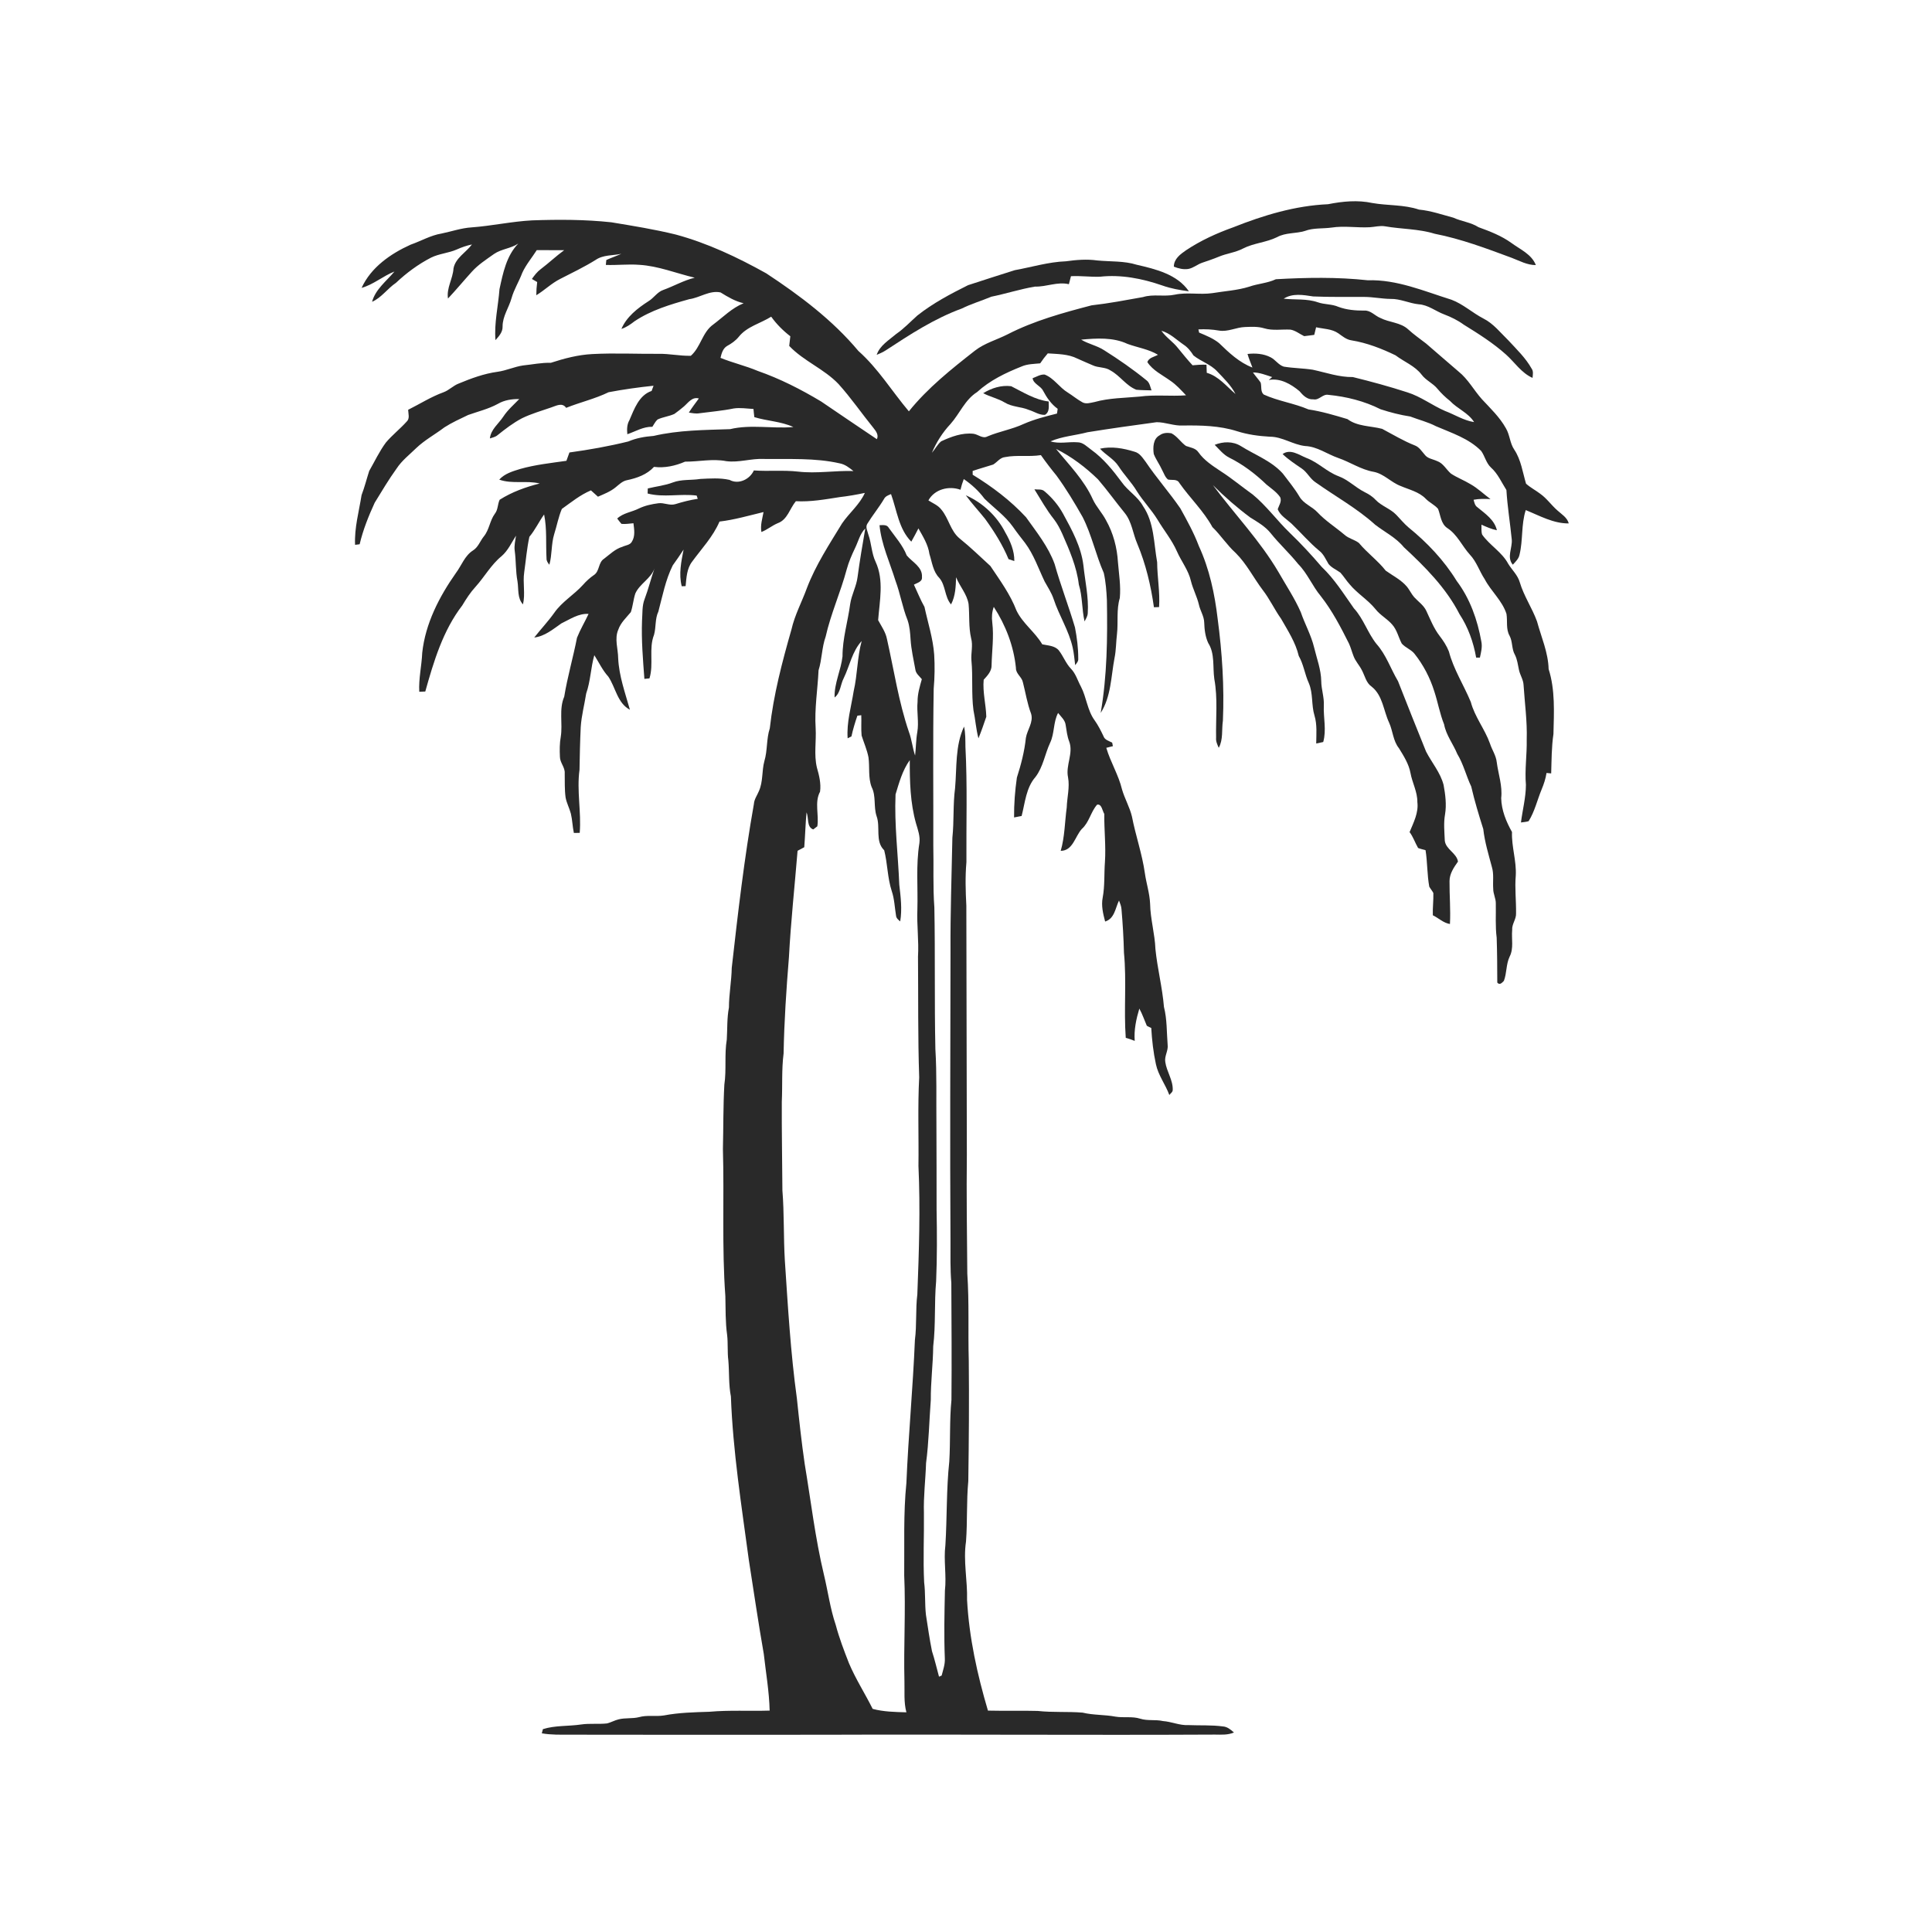 <ns0:svg xmlns:ns0="http://www.w3.org/2000/svg" width="1024pt" height="1024pt" viewBox="0 0 1024 1024" version="1.1">
<ns0:g id="#ffffffff">
<ns0:path fill="#ffffff" opacity="0" d=" M 0.00 0.00 L 1024.00 0.00 L 1024.00 1024.00 L 0.00 1024.00 L 0.00 0.00 M 703.89 108.24 C 686.55 109.00 669.71 114.08 653.68 120.46 C 644.92 123.59 636.37 127.48 628.62 132.65 C 625.60 134.73 622.15 137.26 622.17 141.33 C 624.58 142.31 627.21 142.95 629.82 142.55 C 632.47 142.07 634.56 140.19 637.06 139.30 C 640.06 138.27 643.08 137.28 646.02 136.05 C 650.17 134.30 654.76 133.86 658.77 131.75 C 664.48 128.81 671.10 128.53 676.86 125.70 C 681.41 123.18 686.79 123.90 691.64 122.40 C 696.15 120.69 701.07 121.28 705.78 120.62 C 712.48 119.58 719.25 120.80 725.98 120.44 C 728.67 120.30 731.34 119.49 734.04 119.94 C 742.79 121.48 751.83 121.24 760.39 123.89 C 774.43 126.63 787.83 131.68 801.20 136.64 C 805.37 138.22 809.43 140.53 814.03 140.50 C 811.79 134.74 805.78 132.24 801.13 128.81 C 795.84 124.98 789.73 122.63 783.65 120.42 C 779.59 117.81 774.69 117.39 770.36 115.39 C 764.31 113.77 758.36 111.67 752.09 111.09 C 744.13 108.40 735.60 109.04 727.41 107.61 C 719.66 105.92 711.60 106.70 703.89 108.24 M 249.92 120.52 C 244.49 120.86 239.34 122.69 234.05 123.77 C 228.24 124.72 223.11 127.78 217.61 129.69 C 207.03 134.47 196.61 141.72 191.66 152.58 C 197.98 150.80 203.01 146.29 209.08 143.91 C 204.86 148.97 198.97 153.35 197.21 159.96 C 202.25 157.74 205.38 152.92 209.88 149.90 C 215.44 144.66 221.64 140.07 228.44 136.56 C 232.76 134.42 237.70 134.17 242.10 132.23 C 244.68 131.08 247.36 130.14 250.14 129.57 C 246.97 133.83 241.45 136.68 240.37 142.23 C 240.05 147.73 236.57 152.62 237.44 158.23 C 241.77 153.63 245.79 148.75 250.04 144.07 C 253.42 140.30 257.72 137.54 261.82 134.63 C 265.73 131.92 270.77 131.75 274.70 129.09 C 268.40 135.58 266.59 144.75 264.74 153.27 C 264.07 162.27 261.87 171.24 262.61 180.28 C 264.44 178.24 266.49 176.00 266.38 173.05 C 266.36 167.62 269.71 163.10 271.13 158.04 C 272.44 153.33 275.11 149.19 276.80 144.63 C 278.78 140.27 281.94 136.59 284.50 132.57 C 289.34 132.60 294.18 132.63 299.02 132.61 C 294.72 135.74 290.86 139.43 286.61 142.64 C 284.71 144.05 283.27 145.94 281.92 147.86 C 282.85 148.40 283.78 148.94 284.72 149.49 C 284.41 151.81 284.27 154.14 284.25 156.48 C 288.64 153.83 292.31 150.14 296.92 147.83 C 303.23 144.59 309.65 141.53 315.69 137.77 C 319.72 134.98 324.76 135.52 329.34 134.52 C 326.71 135.69 323.98 136.62 321.36 137.81 C 321.30 138.46 321.16 139.77 321.10 140.42 C 327.00 140.64 332.89 139.91 338.79 140.36 C 348.93 140.96 358.43 144.87 368.22 147.19 C 362.37 148.61 357.15 151.66 351.52 153.69 C 348.30 154.80 346.53 157.98 343.67 159.67 C 337.91 163.39 332.14 167.85 329.36 174.33 C 331.97 173.51 334.19 171.92 336.33 170.27 C 345.09 164.41 355.28 161.38 365.33 158.57 C 370.94 157.80 376.07 153.76 381.90 154.99 C 385.74 157.37 389.65 159.70 394.13 160.73 C 387.93 163.23 383.29 168.06 378.03 171.99 C 372.23 176.09 371.42 183.96 366.16 188.57 C 360.41 188.73 354.75 187.41 349.00 187.54 C 337.32 187.62 325.62 187.04 313.94 187.66 C 306.41 188.04 299.07 189.98 291.93 192.30 C 286.98 192.15 282.15 193.21 277.26 193.69 C 272.61 194.36 268.31 196.44 263.66 197.06 C 256.53 198.03 249.73 200.54 243.12 203.29 C 240.19 204.40 238.02 206.83 235.09 207.90 C 228.49 210.29 222.57 214.08 216.32 217.20 C 216.39 219.31 217.34 221.83 215.51 223.49 C 212.04 227.35 207.90 230.57 204.54 234.54 C 201.06 239.24 198.58 244.58 195.68 249.63 C 194.31 253.88 193.24 258.23 191.64 262.41 C 190.25 271.17 187.78 279.82 188.20 288.77 C 188.81 288.70 190.01 288.55 190.62 288.47 C 192.41 280.85 195.33 273.57 198.59 266.46 C 202.35 260.33 206.03 254.13 210.24 248.29 C 212.99 244.10 217.00 241.02 220.55 237.55 C 225.05 233.23 230.59 230.27 235.53 226.52 C 239.51 223.95 243.87 222.00 248.13 219.95 C 253.42 218.08 258.93 216.76 263.89 214.05 C 267.30 212.05 271.31 211.45 275.21 211.50 C 272.31 214.52 269.09 217.27 266.77 220.81 C 264.28 224.61 260.16 227.56 259.65 232.38 C 261.04 231.90 262.57 231.64 263.72 230.64 C 267.81 227.36 272.00 224.14 276.66 221.69 C 281.57 219.29 286.85 217.79 292.01 216.00 C 294.73 215.14 297.97 213.11 300.07 216.17 C 307.49 213.19 315.37 211.40 322.56 207.89 C 330.45 206.39 338.40 205.28 346.39 204.45 C 346.14 205.14 345.62 206.52 345.37 207.21 C 338.66 209.47 336.15 216.81 333.59 222.73 C 332.27 224.99 332.25 227.61 332.50 230.15 C 336.88 228.67 340.96 226.06 345.77 226.21 C 346.65 224.90 347.33 223.41 348.52 222.34 C 351.37 221.00 354.59 220.70 357.45 219.38 C 359.19 218.17 360.82 216.81 362.46 215.46 C 364.79 213.45 366.81 210.20 370.41 211.19 C 368.60 213.66 366.74 216.08 365.11 218.67 C 366.96 218.96 368.85 219.37 370.74 219.03 C 376.78 218.22 382.88 217.73 388.86 216.50 C 392.35 215.97 395.87 216.59 399.36 216.76 C 399.51 218.20 399.61 219.65 399.81 221.09 C 406.61 223.18 413.94 223.32 420.50 226.33 C 409.34 227.31 397.93 224.83 386.96 227.46 C 373.40 227.92 359.69 227.95 346.41 231.05 C 341.80 231.39 337.27 232.17 333.01 233.99 C 322.73 236.53 312.29 238.38 301.81 239.82 C 301.26 241.29 300.72 242.76 300.21 244.24 C 292.02 245.41 283.75 246.29 275.77 248.54 C 271.77 249.78 267.51 250.99 264.61 254.21 C 271.51 256.68 279.00 254.52 286.05 256.26 C 278.61 258.14 271.32 260.76 264.82 264.89 C 263.71 267.27 263.99 270.16 262.28 272.30 C 259.59 275.95 259.34 280.79 256.45 284.30 C 254.47 286.74 253.48 290.02 250.70 291.75 C 246.33 294.50 244.66 299.67 241.68 303.65 C 232.81 316.25 225.46 330.46 223.79 345.98 C 223.50 352.89 221.84 359.69 222.22 366.65 C 223.28 366.60 224.34 366.55 225.41 366.52 C 229.88 350.58 234.76 334.21 244.99 320.92 C 247.08 317.45 249.27 314.03 252.02 311.04 C 256.79 305.77 260.27 299.32 265.84 294.78 C 269.26 291.84 271.10 287.63 273.49 283.91 C 273.12 286.57 272.43 289.24 272.82 291.95 C 273.55 297.30 273.26 302.74 274.27 308.07 C 274.96 312.19 274.08 317.01 277.19 320.33 C 278.52 314.74 277.01 308.97 277.84 303.32 C 278.73 297.05 279.24 290.70 280.58 284.52 C 283.65 280.89 285.62 276.53 288.39 272.68 C 289.97 280.38 289.23 288.23 289.67 296.01 C 289.61 297.31 290.40 298.37 291.18 299.32 C 292.65 294.01 292.12 288.40 293.73 283.13 C 295.15 278.69 295.97 274.04 297.79 269.74 C 302.76 266.21 307.53 262.29 313.21 259.91 C 314.46 261.01 315.68 262.14 316.93 263.26 C 320.16 261.85 323.53 260.56 326.29 258.29 C 328.13 256.81 329.89 254.97 332.32 254.51 C 337.57 253.41 342.93 251.53 346.63 247.45 C 352.30 248.18 357.91 246.92 363.10 244.69 C 370.40 244.73 377.71 243.00 384.96 244.43 C 391.71 245.31 398.25 242.89 404.98 243.26 C 418.35 243.45 431.92 242.60 445.07 245.59 C 447.88 246.10 450.16 247.92 452.34 249.66 C 442.55 249.34 432.78 251.11 423.00 249.96 C 415.21 249.08 407.37 249.90 399.56 249.34 C 397.42 254.07 391.45 256.98 386.67 254.35 C 381.62 253.20 376.31 253.60 371.17 253.85 C 366.34 254.63 361.27 253.95 356.62 255.71 C 352.35 257.36 347.75 257.79 343.34 258.89 C 343.32 259.56 343.27 260.90 343.25 261.57 C 351.78 263.82 360.59 261.53 369.25 262.67 C 369.39 263.10 369.68 263.96 369.82 264.39 C 365.77 264.97 361.82 266.01 357.92 267.21 C 354.93 268.12 351.97 266.33 348.97 266.73 C 345.41 267.19 341.85 267.96 338.60 269.52 C 334.83 271.43 330.32 271.85 327.13 274.83 C 327.84 275.80 328.59 276.75 329.39 277.66 C 331.51 277.89 333.63 277.48 335.74 277.33 C 336.13 280.55 336.77 284.12 334.94 287.05 C 334.01 288.91 331.64 288.97 329.95 289.79 C 326.11 290.91 323.24 293.81 320.13 296.17 C 317.05 298.11 317.85 302.74 314.86 304.73 C 312.68 306.22 310.74 308.00 309.00 309.98 C 304.24 315.26 297.85 318.91 293.76 324.82 C 290.50 329.40 286.62 333.48 283.16 337.90 C 288.76 337.23 293.10 333.50 297.55 330.41 C 302.13 328.23 306.63 325.03 311.95 325.39 C 309.98 329.63 307.55 333.67 305.82 338.01 C 303.78 348.48 300.77 358.73 299.05 369.25 C 296.15 376.02 298.33 383.46 297.22 390.51 C 296.59 394.00 296.60 397.55 296.77 401.08 C 296.76 404.26 299.56 406.69 299.31 409.91 C 299.39 414.17 299.20 418.46 299.78 422.70 C 300.33 425.67 301.82 428.36 302.58 431.28 C 303.38 434.63 303.43 438.10 304.16 441.47 C 304.93 441.46 306.48 441.45 307.26 441.44 C 308.16 430.29 305.62 419.14 307.15 408.01 C 307.27 400.44 307.44 392.88 307.80 385.33 C 308.19 379.32 309.77 373.50 310.69 367.57 C 313.01 360.99 313.09 353.95 315.00 347.26 C 317.43 351.07 319.34 355.24 322.41 358.61 C 326.30 364.35 327.19 372.67 333.86 376.17 C 331.35 367.22 328.10 358.35 327.65 348.96 C 327.62 343.87 325.56 338.57 327.73 333.67 C 329.00 330.01 331.95 327.35 334.35 324.44 C 335.45 321.23 335.67 317.79 336.73 314.57 C 339.07 309.33 345.01 306.73 346.92 301.21 C 345.04 306.56 343.71 312.09 341.70 317.41 C 340.22 321.09 340.59 325.10 340.29 328.98 C 339.90 339.27 340.78 349.56 341.54 359.82 C 342.21 359.75 343.56 359.63 344.23 359.56 C 346.58 351.99 343.74 343.82 346.66 336.43 C 347.78 332.39 347.11 328.01 348.95 324.13 C 351.14 315.88 352.74 307.35 356.58 299.64 C 358.54 296.90 360.49 294.14 362.31 291.29 C 361.07 297.68 359.68 304.27 361.33 310.73 C 361.84 310.71 362.87 310.67 363.38 310.66 C 363.84 306.24 363.99 301.44 366.79 297.75 C 371.86 290.81 377.93 284.46 381.35 276.44 C 389.28 275.51 396.95 273.25 404.69 271.40 C 404.06 274.89 402.91 278.39 403.56 281.97 C 406.66 280.78 409.20 278.55 412.27 277.28 C 417.41 275.42 418.59 269.50 421.83 265.65 C 429.62 266.08 437.36 264.68 445.04 263.48 C 449.52 262.97 453.97 262.19 458.39 261.25 C 455.59 267.50 450.12 271.84 446.32 277.40 C 439.56 288.50 432.36 299.43 427.70 311.63 C 425.03 318.99 421.23 325.95 419.49 333.63 C 414.57 350.83 409.98 368.22 408.01 386.02 C 406.15 391.68 406.85 397.74 405.13 403.42 C 403.72 408.62 404.50 414.29 402.25 419.27 C 401.33 421.55 399.74 423.61 399.58 426.13 C 394.46 454.90 391.11 483.97 387.84 513.00 C 387.71 520.04 386.37 526.95 386.35 534.00 C 385.27 539.61 385.56 545.33 385.21 551.00 C 383.89 558.91 385.10 566.98 383.92 574.90 C 383.28 586.25 383.44 597.63 383.16 609.01 C 383.90 634.99 382.56 661.03 384.45 686.97 C 384.63 693.85 384.43 700.76 385.40 707.59 C 385.92 712.07 385.46 716.61 386.04 721.09 C 386.58 727.44 386.15 733.86 387.39 740.15 C 388.46 769.25 393.02 798.03 396.90 826.85 C 399.49 843.44 401.92 860.07 404.82 876.62 C 405.94 886.62 407.69 896.56 407.93 906.65 C 397.28 906.99 386.61 906.32 375.99 907.27 C 367.94 907.53 359.84 907.70 351.90 909.22 C 347.52 909.92 342.99 908.89 338.68 910.13 C 335.13 911.02 331.39 910.39 327.85 911.30 C 325.74 911.81 323.83 912.94 321.72 913.45 C 317.17 913.95 312.55 913.34 308.01 914.01 C 301.28 915.01 294.32 914.42 287.75 916.48 C 287.61 917.03 287.32 918.13 287.17 918.69 C 292.07 919.57 297.05 919.41 302.00 919.42 C 347.33 919.52 392.67 919.48 438.00 919.45 C 506.66 919.19 575.33 919.72 643.99 919.37 C 647.37 919.41 650.84 919.64 654.03 918.26 C 652.32 916.76 650.50 915.17 648.11 915.04 C 642.11 914.23 636.01 914.60 629.97 914.34 C 625.30 914.60 620.97 912.52 616.35 912.19 C 612.40 911.28 608.25 912.19 604.36 910.95 C 600.07 909.57 595.51 910.60 591.13 909.84 C 585.39 908.76 579.48 909.11 573.80 907.73 C 565.88 907.08 557.91 907.71 550.00 906.83 C 541.22 906.60 532.42 906.87 523.63 906.66 C 517.97 887.55 513.66 867.95 512.56 848.01 C 512.84 837.65 510.46 827.33 512.01 817.00 C 512.80 806.36 512.21 795.64 513.22 785.01 C 513.52 763.76 513.70 742.52 513.47 721.28 C 513.03 705.85 513.74 690.40 512.69 675.00 C 512.52 654.00 512.20 633.00 512.45 612.01 C 512.32 568.00 512.23 524.00 512.18 479.99 C 511.78 472.34 511.54 464.65 512.22 457.00 C 512.09 436.62 512.77 416.20 511.70 395.84 C 511.65 392.24 511.74 388.62 510.97 385.09 C 506.20 395.27 507.18 406.80 506.21 417.71 C 505.05 426.43 505.71 435.27 504.78 444.02 C 504.39 464.02 503.67 484.00 503.79 504.00 C 503.72 555.34 503.47 606.67 503.78 658.00 C 503.78 665.34 503.62 672.68 504.22 680.00 C 504.32 700.67 504.47 721.33 504.29 742.00 C 503.21 752.84 503.80 763.77 503.14 774.65 C 501.56 789.37 501.99 804.20 501.08 818.96 C 500.08 826.96 501.73 834.99 500.83 843.00 C 500.57 855.01 500.30 867.05 500.78 879.06 C 500.94 882.17 499.85 885.12 499.09 888.08 C 498.74 888.23 498.05 888.53 497.70 888.68 C 496.45 884.17 495.44 879.60 493.97 875.16 C 492.68 868.79 491.78 862.34 490.77 855.91 C 490.12 850.20 490.54 844.42 489.82 838.71 C 489.21 826.48 489.83 814.23 489.70 801.99 C 489.42 793.13 490.55 784.31 490.83 775.46 C 492.31 764.36 492.49 753.17 493.34 742.02 C 493.27 732.51 494.52 723.07 494.62 713.57 C 496.00 702.11 495.14 690.54 496.17 679.06 C 496.70 666.39 496.65 653.70 496.41 641.03 C 496.44 626.02 496.36 611.01 496.32 596.00 C 496.17 582.67 496.58 569.32 495.77 556.00 C 495.23 531.00 495.71 505.99 495.23 480.99 C 494.41 470.01 494.94 458.99 494.67 447.99 C 494.75 420.33 494.41 392.66 494.88 365.00 C 495.41 359.01 495.50 352.98 495.14 346.97 C 494.52 338.35 491.80 330.08 489.99 321.68 C 487.84 317.88 486.25 313.82 484.39 309.88 C 486.09 308.90 488.95 308.41 488.66 305.85 C 489.01 300.44 483.52 297.94 480.59 294.39 C 478.44 288.94 474.46 284.54 471.11 279.83 C 470.10 277.91 467.95 278.36 466.17 278.37 C 467.15 288.60 471.61 298.04 474.61 307.76 C 477.17 314.60 478.29 321.88 481.02 328.66 C 482.15 331.97 482.41 335.49 482.63 338.96 C 482.97 344.32 484.20 349.55 485.15 354.82 C 485.40 357.02 487.31 358.36 488.59 359.98 C 487.49 363.90 486.28 367.83 486.33 371.95 C 485.81 377.29 487.10 382.65 486.20 387.97 C 485.46 392.10 485.50 396.30 485.02 400.45 C 483.63 396.35 483.27 391.98 481.74 387.92 C 476.29 371.96 473.84 355.20 470.13 338.80 C 469.42 335.05 467.20 331.97 465.43 328.70 C 466.21 318.51 468.59 307.58 464.13 297.87 C 461.91 293.28 461.95 288.06 460.24 283.32 C 459.83 281.50 458.59 279.46 459.67 277.66 C 462.44 273.13 465.85 269.02 468.56 264.45 C 469.29 262.99 470.86 262.46 472.26 261.88 C 475.36 270.41 476.33 280.37 483.01 287.09 C 484.29 284.76 485.61 282.46 486.78 280.07 C 489.20 284.38 491.93 288.65 492.62 293.65 C 494.02 297.96 494.49 302.90 497.81 306.26 C 501.31 310.29 500.58 316.30 504.07 320.35 C 506.43 315.92 506.58 310.83 506.75 305.94 C 508.66 310.81 512.53 314.85 513.37 320.14 C 513.94 326.18 513.33 332.31 514.71 338.27 C 515.80 342.14 514.55 346.09 514.87 350.00 C 515.73 358.78 514.80 367.65 515.95 376.40 C 516.99 381.35 517.29 386.43 518.60 391.32 C 520.15 387.57 521.46 383.70 522.76 379.88 C 522.58 373.33 520.77 366.89 521.37 360.28 C 523.36 358.10 525.69 355.69 525.56 352.51 C 525.73 345.00 526.84 337.50 525.93 330.00 C 525.55 327.19 525.76 324.33 526.72 321.65 C 533.02 331.37 537.32 342.45 538.46 354.01 C 538.36 357.12 541.57 358.73 542.15 361.60 C 543.58 367.15 544.44 372.86 546.49 378.24 C 547.89 382.79 544.45 386.76 543.74 391.08 C 543.00 398.26 541.17 405.28 538.97 412.13 C 537.96 419.12 537.42 426.19 537.48 433.26 C 538.81 433.00 540.14 432.74 541.48 432.49 C 543.31 425.47 543.82 417.52 548.81 411.84 C 552.89 406.52 553.81 399.67 556.58 393.71 C 558.98 388.71 558.19 382.81 560.81 377.88 C 562.32 379.83 564.47 381.59 564.81 384.19 C 565.31 387.16 565.59 390.19 566.71 393.03 C 569.03 399.29 564.73 405.60 566.08 411.97 C 567.07 417.31 565.55 422.63 565.39 427.98 C 564.34 435.65 564.37 443.47 562.20 450.97 C 568.69 450.92 569.79 443.29 573.38 439.37 C 577.30 435.88 578.07 430.38 581.47 426.50 C 583.93 425.91 584.27 429.78 585.30 431.41 C 585.19 439.90 586.21 448.38 585.64 456.87 C 585.16 463.16 585.62 469.51 584.45 475.74 C 583.60 480.02 584.66 484.29 585.74 488.43 C 590.76 486.89 591.13 481.32 593.10 477.29 C 593.66 478.80 594.33 480.32 594.42 481.97 C 595.08 489.61 595.54 497.27 595.72 504.95 C 597.18 519.94 595.59 535.05 596.67 550.07 C 598.28 550.52 599.87 551.05 601.43 551.69 C 600.96 545.91 602.22 540.08 603.87 534.58 C 605.48 537.48 606.52 540.64 607.84 543.68 C 608.59 544.10 609.38 544.49 610.19 544.84 C 610.56 551.29 611.29 557.74 612.66 564.06 C 613.90 569.96 617.73 574.78 619.77 580.38 C 620.36 579.51 621.58 578.87 621.57 577.70 C 621.75 572.44 618.35 567.99 617.63 562.90 C 617.07 559.72 619.32 556.88 618.87 553.70 C 618.34 547.01 618.59 540.24 616.92 533.69 C 616.07 523.38 613.43 513.31 612.40 503.02 C 612.10 494.95 609.72 487.09 609.58 479.00 C 609.34 473.51 607.58 468.25 606.81 462.84 C 605.38 452.65 601.91 442.89 599.96 432.81 C 598.77 427.82 596.12 423.34 594.70 418.43 C 592.86 410.72 588.57 403.95 586.36 396.36 C 587.51 396.06 588.68 395.77 589.85 395.48 C 589.76 395.02 589.58 394.09 589.48 393.63 C 587.81 392.70 585.55 392.23 584.87 390.20 C 583.50 387.29 582.04 384.41 580.17 381.78 C 576.29 376.48 575.90 369.63 572.90 363.89 C 571.17 360.73 570.19 357.07 567.63 354.44 C 564.91 351.61 563.59 347.80 561.20 344.73 C 559.06 342.16 555.41 342.18 552.41 341.50 C 548.59 334.98 542.04 330.45 538.75 323.59 C 535.47 315.02 530.00 307.58 524.94 300.01 C 519.56 295.07 514.31 289.97 508.61 285.39 C 503.74 281.39 502.87 274.78 498.94 270.10 C 497.20 267.80 494.42 266.73 492.07 265.22 C 495.34 259.28 502.93 257.36 509.08 259.58 C 509.52 257.65 510.12 255.76 510.82 253.91 C 514.98 256.78 518.76 260.20 521.76 264.28 C 526.81 269.21 532.73 273.38 536.87 279.21 C 538.90 282.14 541.11 284.94 543.30 287.76 C 547.92 293.93 550.38 301.31 553.68 308.20 C 555.35 311.26 557.34 314.17 558.44 317.50 C 561.32 326.28 566.54 334.17 568.55 343.26 C 569.26 346.32 569.45 349.46 569.87 352.56 C 570.64 351.51 571.66 350.47 571.49 349.05 C 571.52 343.51 570.81 337.96 569.76 332.54 C 566.42 321.25 562.15 310.25 558.96 298.91 C 555.64 289.73 549.40 282.02 543.81 274.14 C 535.61 265.27 525.83 257.90 515.54 251.62 C 515.54 251.12 515.53 250.11 515.53 249.61 C 519.12 248.38 522.79 247.39 526.41 246.22 C 528.54 244.95 530.06 242.49 532.73 242.27 C 538.97 241.04 545.41 242.23 551.70 241.22 C 554.31 244.94 557.07 248.54 559.95 252.05 C 565.07 259.06 569.55 266.52 573.83 274.07 C 578.64 283.51 580.77 294.02 585.03 303.69 C 586.09 308.41 586.45 313.28 586.68 318.11 C 587.02 338.07 586.81 358.17 583.38 377.89 C 588.93 369.20 588.85 358.58 590.72 348.77 C 591.59 344.56 591.50 340.24 592.03 335.99 C 592.74 329.66 591.65 323.16 593.52 316.97 C 594.12 310.64 593.06 304.31 592.54 298.01 C 592.07 290.27 590.07 282.56 586.24 275.79 C 584.22 271.88 581.09 268.67 579.22 264.67 C 574.66 254.49 566.68 246.47 559.73 237.94 C 567.97 242.03 575.37 247.66 581.95 254.05 C 586.89 259.81 591.32 266.00 596.12 271.88 C 599.93 276.56 600.44 282.83 602.79 288.22 C 607.30 298.97 609.98 310.33 611.61 321.86 C 612.30 321.83 613.66 321.79 614.34 321.76 C 614.85 313.80 613.38 305.92 613.31 297.98 C 611.51 287.95 611.80 276.98 605.82 268.24 C 603.04 263.16 597.79 260.21 594.52 255.53 C 589.87 249.24 584.86 243.06 578.49 238.45 C 576.19 236.83 574.06 234.37 571.02 234.42 C 566.28 234.05 561.44 235.39 556.79 233.93 C 563.00 231.23 569.88 230.83 576.37 229.10 C 588.56 227.13 600.79 225.42 613.02 223.77 C 617.73 223.76 622.21 225.80 626.95 225.53 C 636.55 225.40 646.33 225.60 655.57 228.52 C 661.22 230.33 667.11 231.13 673.02 231.46 C 679.63 231.44 685.25 235.68 691.73 236.40 C 698.10 236.66 703.39 240.69 709.26 242.73 C 715.64 244.92 721.36 248.92 728.08 250.08 C 733.52 251.12 737.31 255.70 742.40 257.60 C 746.94 259.55 752.12 260.67 755.67 264.35 C 757.63 266.39 760.35 267.54 762.19 269.69 C 763.57 273.16 763.68 277.58 767.08 279.87 C 772.39 283.29 774.91 289.39 779.06 293.96 C 782.61 297.70 784.12 302.76 786.93 307.00 C 790.30 313.42 796.21 318.33 798.46 325.36 C 799.09 329.23 798.08 333.41 800.11 336.98 C 801.79 340.13 801.14 343.93 802.93 347.04 C 804.22 349.56 804.48 352.41 805.10 355.13 C 805.67 357.84 807.40 360.23 807.52 363.06 C 808.14 372.70 809.50 382.32 809.19 392.00 C 809.35 400.01 808.09 408.01 808.77 416.01 C 808.74 422.73 806.97 429.28 806.14 435.92 C 807.49 435.72 808.89 435.67 810.21 435.24 C 813.46 430.04 814.78 423.96 817.12 418.35 C 818.28 415.57 819.23 412.68 819.69 409.69 C 820.50 409.77 821.32 409.84 822.16 409.92 C 822.38 402.94 822.33 395.94 823.36 389.03 C 823.63 377.53 824.34 365.71 820.80 354.60 C 820.57 345.79 816.92 337.73 814.65 329.36 C 812.07 322.27 807.70 315.95 805.53 308.68 C 804.45 304.83 801.40 302.11 799.37 298.80 C 796.07 292.60 789.58 289.04 785.58 283.37 C 785.00 281.68 785.29 279.84 785.19 278.09 C 787.85 279.26 790.50 280.48 793.38 281.04 C 792.13 275.53 787.17 272.25 783.09 268.88 C 781.72 267.98 781.43 266.32 781.03 264.88 C 783.98 264.34 787.00 264.33 790.00 264.54 C 786.42 261.92 783.23 258.76 779.34 256.59 C 775.98 254.54 772.26 253.17 768.99 250.99 C 766.52 248.83 764.94 245.50 761.67 244.37 C 759.44 243.33 756.63 243.08 755.10 240.96 C 753.53 239.18 752.23 236.97 749.92 236.10 C 743.86 233.72 738.30 230.32 732.57 227.30 C 726.44 225.69 719.49 226.11 714.19 222.14 C 707.41 220.11 700.54 218.05 693.52 217.00 C 685.84 213.70 677.40 212.60 669.79 209.10 C 667.97 207.52 668.79 204.82 668.16 202.74 C 666.89 200.89 665.34 199.25 664.09 197.40 C 667.63 197.41 670.95 198.78 674.28 199.85 C 673.83 200.24 672.92 201.02 672.47 201.40 C 678.54 200.26 684.22 203.56 688.71 207.29 C 690.58 209.52 692.89 211.91 696.08 211.65 C 699.17 212.33 701.06 208.67 704.09 209.28 C 713.62 210.21 723.14 212.58 731.72 216.91 C 736.86 218.58 742.12 219.95 747.47 220.76 C 752.00 222.51 756.76 223.65 761.08 225.90 C 769.44 229.51 778.53 232.37 785.07 239.03 C 787.02 241.79 787.66 245.38 790.21 247.77 C 793.89 251.04 795.83 255.65 798.43 259.73 C 798.95 268.50 800.41 277.24 801.27 286.02 C 801.63 290.45 798.46 295.41 801.83 299.30 C 803.27 297.71 804.99 296.15 805.39 293.94 C 807.28 286.19 806.20 278.01 808.68 270.36 C 816.01 273.33 823.39 277.54 831.48 277.42 C 830.63 274.27 827.74 272.62 825.49 270.57 C 822.27 267.77 819.83 264.16 816.33 261.69 C 813.89 259.82 811.11 258.42 808.83 256.36 C 807.02 250.28 806.19 243.71 802.60 238.33 C 800.24 234.90 800.27 230.49 798.14 226.96 C 794.88 221.11 789.97 216.46 785.45 211.60 C 781.18 206.83 778.12 200.97 773.07 196.93 C 767.36 191.96 761.57 187.09 755.88 182.10 C 752.69 179.63 749.36 177.33 746.38 174.59 C 742.32 170.83 736.43 170.98 731.69 168.56 C 728.71 167.41 726.47 164.35 723.03 164.62 C 718.40 164.64 713.73 164.25 709.37 162.63 C 705.91 161.10 702.01 161.47 698.47 160.22 C 692.64 158.18 686.39 159.00 680.38 158.31 C 685.10 155.27 690.81 156.33 696.01 157.12 C 705.01 157.52 714.03 157.31 723.04 157.37 C 727.72 157.39 732.33 158.37 737.01 158.43 C 742.16 158.30 746.86 160.76 751.93 161.28 C 756.94 161.57 760.90 164.95 765.45 166.64 C 769.12 168.03 772.66 169.77 775.84 172.09 C 783.60 176.90 791.38 181.79 798.20 187.90 C 802.86 192.06 806.37 197.68 812.28 200.29 C 812.40 198.63 812.86 196.80 811.78 195.35 C 808.62 189.71 803.87 185.19 799.53 180.47 C 795.30 176.38 791.59 171.51 786.22 168.82 C 780.41 165.81 775.52 161.20 769.34 158.87 C 754.85 154.35 740.42 148.06 724.93 148.55 C 708.79 146.79 692.40 147.09 676.24 148.00 C 671.77 150.11 666.78 150.31 662.17 151.93 C 655.80 153.94 649.10 154.27 642.56 155.37 C 635.95 156.32 629.23 154.78 622.67 156.18 C 617.09 157.38 611.29 155.74 605.80 157.46 C 596.74 159.08 587.69 160.82 578.54 161.84 C 563.35 165.81 548.10 169.98 534.05 177.20 C 528.31 180.13 521.93 181.82 516.77 185.82 C 504.29 195.60 491.70 205.60 481.72 218.02 C 472.75 207.41 465.46 195.31 454.98 186.03 C 441.24 169.60 423.93 156.60 406.12 144.87 C 390.91 136.40 375.00 128.85 358.13 124.30 C 346.88 121.54 335.44 119.71 324.02 117.82 C 310.07 116.31 296.02 116.31 282.01 116.80 C 271.23 117.37 260.68 119.73 249.92 120.52 M 564.97 138.49 C 555.73 138.83 546.88 141.57 537.85 143.20 C 529.58 145.78 521.33 148.48 513.09 151.15 C 503.76 155.80 494.44 160.72 486.23 167.22 C 482.52 170.51 479.13 174.18 475.01 177.00 C 471.20 180.26 466.34 183.08 464.66 188.06 C 466.33 187.41 467.98 186.65 469.50 185.68 C 482.30 177.28 495.29 168.81 509.74 163.54 C 514.78 161.03 520.21 159.46 525.38 157.27 C 533.15 155.69 540.74 153.21 548.57 151.90 C 554.66 152.08 560.41 149.19 566.53 150.63 C 566.91 149.22 567.28 147.81 567.63 146.39 C 572.75 146.11 577.84 146.84 582.96 146.67 C 594.15 145.41 605.45 147.65 616.01 151.30 C 620.56 152.94 625.36 153.77 630.14 154.40 C 623.98 145.41 612.53 142.63 602.52 140.33 C 595.71 138.20 588.52 138.74 581.51 138.04 C 576.00 137.26 570.45 137.73 564.97 138.49 M 614.64 230.71 C 611.13 232.56 611.03 237.19 611.52 240.63 C 612.70 243.62 614.65 246.23 615.97 249.17 C 616.91 250.86 617.49 252.91 619.07 254.16 C 621.10 254.62 623.89 253.72 625.08 255.98 C 630.68 263.97 637.89 270.75 642.60 279.37 C 647.03 283.66 650.33 288.93 654.92 293.07 C 660.74 298.82 664.38 306.25 669.27 312.72 C 672.99 317.51 675.51 323.07 679.03 328.00 C 682.61 334.30 686.69 340.51 688.37 347.66 C 690.95 352.16 691.56 357.38 693.70 362.07 C 696.05 367.56 694.98 373.69 696.72 379.31 C 698.15 384.09 697.67 389.14 697.62 394.06 C 698.85 393.80 700.08 393.54 701.33 393.29 C 703.14 386.95 701.39 380.45 701.65 374.00 C 701.92 369.61 700.32 365.41 700.29 361.04 C 700.19 354.90 697.93 349.08 696.51 343.17 C 694.95 336.65 691.60 330.79 689.45 324.48 C 686.19 317.05 681.65 310.29 677.65 303.26 C 667.85 286.58 654.35 272.56 642.84 257.10 C 649.03 263.29 655.64 269.05 662.66 274.28 C 666.50 276.66 670.54 278.95 673.42 282.52 C 678.00 288.26 683.46 293.20 688.05 298.94 C 693.00 303.93 695.56 310.61 700.05 315.97 C 706.10 323.67 710.62 332.39 714.99 341.11 C 715.97 343.27 716.55 345.58 717.42 347.78 C 718.43 350.52 720.54 352.63 721.82 355.23 C 723.45 358.23 724.03 361.93 727.05 363.97 C 732.93 368.68 733.25 376.64 736.26 383.02 C 738.26 387.44 738.34 392.68 741.47 396.57 C 743.99 400.68 746.69 404.88 747.58 409.70 C 748.53 414.91 751.30 419.70 751.23 425.11 C 751.94 430.79 749.20 435.96 747.11 441.03 C 749.05 443.60 750.02 446.69 751.62 449.45 C 752.89 449.95 754.23 450.24 755.57 450.61 C 756.59 457.01 756.38 463.55 757.54 469.94 C 758.18 471.11 759.10 472.12 759.71 473.32 C 759.82 477.25 759.29 481.17 759.43 485.11 C 762.50 486.59 765.01 489.20 768.50 489.74 C 768.91 482.16 768.21 474.58 768.28 467.01 C 768.28 463.07 770.57 459.74 772.75 456.67 C 772.09 452.13 766.28 450.23 765.77 445.57 C 765.59 440.94 765.07 436.25 765.90 431.65 C 766.76 426.46 766.08 421.14 765.13 416.01 C 763.44 409.47 758.87 404.24 755.84 398.33 C 750.83 385.91 745.84 373.49 740.97 361.02 C 737.09 354.49 734.69 347.04 729.57 341.31 C 724.88 335.45 722.71 327.98 717.59 322.42 C 712.24 314.86 707.31 306.89 700.53 300.47 C 695.17 294.19 689.55 288.12 683.59 282.40 C 676.81 275.85 671.25 268.09 663.95 262.09 C 658.31 258.07 653.00 253.62 647.18 249.87 C 642.81 246.96 638.27 244.09 635.20 239.73 C 633.69 237.46 630.88 237.22 628.56 236.35 C 625.79 234.35 623.95 231.23 620.86 229.64 C 618.72 229.27 616.44 229.35 614.64 230.71 M 643.81 235.78 C 646.23 238.16 648.38 240.95 651.47 242.53 C 658.77 246.14 665.35 251.14 671.21 256.78 C 673.74 258.91 676.62 260.75 678.52 263.52 C 679.50 265.80 677.88 267.82 677.21 269.89 C 678.57 273.28 681.91 275.14 684.49 277.50 C 689.44 282.23 693.89 287.49 699.18 291.87 C 701.55 293.67 702.67 296.47 704.16 298.94 C 705.83 300.99 708.39 301.99 710.47 303.55 C 712.22 305.48 713.57 307.74 715.33 309.68 C 719.40 314.61 725.05 317.91 729.07 322.90 C 731.58 326.11 735.32 328.01 737.95 331.10 C 740.47 333.95 741.21 337.81 742.96 341.10 C 744.85 343.26 747.77 344.18 749.62 346.40 C 754.38 352.35 757.96 359.22 760.22 366.49 C 762.11 372.26 763.14 378.28 765.40 383.93 C 766.48 389.68 770.21 394.30 772.39 399.62 C 775.67 405.03 777.10 411.23 779.79 416.90 C 781.54 424.51 783.82 431.99 786.17 439.43 C 786.93 446.28 788.96 452.88 790.73 459.52 C 791.87 463.27 791.15 467.23 791.44 471.08 C 791.40 473.79 792.90 476.24 792.81 478.96 C 792.93 484.97 792.49 491.02 793.27 497.01 C 793.54 504.94 793.57 512.87 793.59 520.80 C 794.89 522.32 796.08 520.91 797.09 519.88 C 798.67 515.75 798.21 511.10 800.12 507.07 C 802.41 502.70 801.04 497.62 801.49 492.92 C 801.25 489.75 803.70 487.20 803.54 484.07 C 803.64 477.39 802.81 470.73 803.39 464.06 C 803.81 456.26 801.10 448.76 801.39 440.98 C 798.30 435.51 795.81 429.40 795.66 423.04 C 796.41 416.56 794.14 410.35 793.31 404.01 C 792.94 400.42 790.78 397.44 789.71 394.08 C 786.99 386.44 781.64 379.97 779.56 372.08 C 775.83 363.10 770.42 354.77 767.94 345.30 C 766.76 342.28 764.96 339.56 762.99 337.00 C 759.94 333.03 758.10 328.32 756.00 323.82 C 754.60 320.79 751.72 318.89 749.53 316.50 C 748.10 314.84 747.17 312.83 745.84 311.11 C 742.76 307.39 738.35 305.22 734.50 302.50 C 730.25 297.10 724.63 293.05 720.24 287.78 C 717.91 285.98 714.81 285.45 712.60 283.43 C 707.88 279.44 702.59 276.13 698.35 271.60 C 695.46 268.46 691.01 267.08 688.77 263.28 C 686.22 258.94 682.98 255.07 679.97 251.06 C 673.93 244.27 665.15 241.13 657.63 236.40 C 653.43 233.81 648.26 233.97 643.81 235.78 M 583.02 237.81 C 586.05 241.16 590.33 243.22 592.84 247.09 C 595.83 251.73 599.76 255.67 602.60 260.42 C 605.90 265.67 610.26 270.14 613.51 275.42 C 616.87 281.06 621.11 286.16 623.78 292.20 C 626.11 297.55 629.94 302.24 631.24 308.03 C 632.30 312.28 634.42 316.17 635.44 320.45 C 636.12 323.70 638.19 326.58 638.26 329.97 C 638.38 333.66 638.81 337.42 640.38 340.81 C 643.99 346.45 642.70 353.51 643.61 359.86 C 645.51 370.13 644.35 380.63 644.56 391.01 C 644.36 392.92 645.21 394.65 645.96 396.36 C 648.39 391.95 647.44 386.79 648.16 382.00 C 648.95 363.97 647.76 345.89 645.39 328.02 C 643.83 314.78 641.03 301.58 635.42 289.42 C 632.80 282.44 629.19 275.93 625.59 269.42 C 619.76 260.97 612.92 253.26 607.19 244.73 C 605.59 242.66 604.05 240.11 601.35 239.43 C 595.45 237.58 589.14 236.45 583.02 237.81 M 679.80 240.66 C 682.82 243.56 686.33 245.86 689.78 248.22 C 692.82 250.16 694.29 253.73 697.33 255.69 C 707.86 263.16 719.28 269.43 728.90 278.14 C 733.97 282.05 739.91 284.93 744.03 289.99 C 755.32 300.46 766.47 311.62 773.56 325.49 C 778.14 332.44 780.95 340.36 782.39 348.53 C 782.89 348.53 783.88 348.53 784.38 348.53 C 784.98 345.77 785.74 342.92 785.15 340.08 C 783.12 328.62 779.15 317.29 772.08 307.92 C 765.37 296.98 756.42 287.56 746.49 279.50 C 744.14 277.50 742.21 275.10 740.08 272.90 C 736.91 269.58 732.26 268.25 729.10 264.94 C 727.44 263.11 725.32 261.84 723.14 260.75 C 718.36 258.33 714.57 254.29 709.49 252.42 C 703.27 250.11 698.61 245.01 692.39 242.71 C 688.47 241.12 683.95 237.69 679.80 240.66 M 548.26 259.35 C 551.63 264.75 554.72 270.36 558.71 275.34 C 560.48 277.64 561.80 280.25 563.01 282.89 C 566.81 291.56 570.68 300.37 571.81 309.86 C 573.78 316.22 573.35 322.93 574.85 329.37 C 575.54 327.97 576.48 326.60 576.53 324.98 C 577.09 316.46 575.10 308.08 574.23 299.65 C 573.02 289.78 568.19 280.97 563.51 272.39 C 561.03 267.84 557.63 263.79 553.68 260.46 C 552.23 259.04 550.07 259.59 548.26 259.35 M 511.90 262.52 C 515.07 266.85 518.72 270.78 522.08 274.96 C 526.93 281.66 531.38 288.71 534.56 296.37 C 535.32 296.62 536.85 297.12 537.61 297.36 C 537.69 291.94 535.49 286.85 532.84 282.24 C 528.40 273.53 520.85 266.43 511.90 262.52 Z" />
<ns0:path fill="#ffffff" opacity="0" d=" M 391.54 178.54 C 395.89 173.04 403.04 171.45 408.75 167.85 C 411.58 171.80 415.03 175.26 418.89 178.23 C 418.69 179.93 418.50 181.63 418.30 183.34 C 425.94 191.40 436.76 195.48 444.44 203.55 C 451.11 210.95 456.75 219.19 463.02 226.92 C 464.34 228.57 465.83 230.59 464.76 232.78 C 454.87 226.17 445.05 219.46 435.21 212.79 C 424.54 206.39 413.38 200.70 401.61 196.59 C 395.18 193.87 388.33 192.32 381.88 189.67 C 382.43 187.31 383.16 184.64 385.41 183.35 C 387.71 182.10 389.87 180.58 391.54 178.54 Z" />
<ns0:path fill="#ffffff" opacity="0" d=" M 646.09 175.21 C 650.83 176.02 655.23 173.46 659.91 173.33 C 663.30 173.19 666.80 173.01 670.09 174.02 C 674.61 175.39 679.36 174.45 683.99 174.71 C 686.68 175.18 688.83 177.02 691.25 178.17 C 693.03 178.01 694.79 177.69 696.58 177.49 C 696.90 176.15 697.22 174.80 697.56 173.46 C 701.51 174.35 705.89 174.26 709.35 176.67 C 711.49 178.17 713.57 179.99 716.27 180.38 C 724.44 181.70 732.23 184.73 739.65 188.32 C 744.23 191.79 749.94 193.91 753.50 198.59 C 755.79 201.65 759.50 203.12 761.89 206.07 C 763.87 208.44 766.09 210.58 768.52 212.49 C 772.43 216.67 778.18 218.73 781.31 223.72 C 775.76 222.86 771.02 219.74 765.86 217.80 C 759.06 214.85 753.08 210.19 745.95 207.96 C 736.43 204.87 726.75 202.23 717.04 199.85 C 709.77 199.96 702.85 197.48 695.82 195.97 C 690.71 195.16 685.52 195.17 680.42 194.32 C 677.62 193.45 676.01 190.66 673.44 189.37 C 669.69 187.43 665.34 187.13 661.21 187.61 C 661.91 190.06 662.94 192.40 663.81 194.80 C 656.89 192.17 651.38 186.95 646.16 181.88 C 643.03 179.33 639.23 177.83 635.55 176.28 C 635.46 175.85 635.28 175.01 635.19 174.58 C 638.83 174.41 642.49 174.57 646.09 175.21 Z" />
<ns0:path fill="#ffffff" opacity="0" d=" M 615.56 175.31 C 620.13 176.59 623.52 180.07 627.35 182.69 C 629.55 184.12 631.17 186.19 632.56 188.39 C 636.49 191.58 641.65 193.05 645.13 196.84 C 648.66 200.58 652.46 204.19 654.84 208.83 C 650.04 204.76 645.91 199.39 639.61 197.60 C 639.60 196.17 639.53 194.74 639.46 193.31 C 636.99 193.22 634.53 193.36 632.08 193.61 C 629.40 190.71 626.91 187.63 624.41 184.57 C 621.79 181.17 618.02 178.85 615.56 175.31 Z" />
<ns0:path fill="#ffffff" opacity="0" d=" M 573.04 180.02 C 581.20 179.26 589.99 178.69 597.62 182.28 C 602.98 184.24 608.77 185.05 613.75 188.04 C 611.83 189.15 608.86 189.55 608.13 191.94 C 611.05 196.39 616.02 198.71 620.22 201.73 C 623.42 203.86 625.98 206.76 628.62 209.53 C 620.41 210.14 612.15 209.08 603.98 210.20 C 596.00 210.94 587.87 210.91 580.09 213.09 C 578.04 213.47 575.73 214.30 573.75 213.25 C 571.00 211.75 568.60 209.72 565.95 208.06 C 561.49 205.37 558.67 200.47 553.71 198.53 C 551.46 198.33 549.37 199.71 547.31 200.46 C 547.68 203.45 551.49 204.44 552.82 207.03 C 554.78 210.71 557.15 214.20 560.59 216.68 C 560.46 217.51 560.34 218.35 560.23 219.19 C 554.25 220.71 548.23 222.21 542.56 224.70 C 536.42 227.56 529.65 228.66 523.42 231.29 C 520.82 232.72 518.50 230.24 515.97 229.91 C 509.97 229.25 504.19 231.43 498.85 233.90 C 496.82 235.58 495.67 238.05 493.92 239.98 C 496.30 234.40 499.60 229.17 503.77 224.74 C 508.67 219.24 511.44 211.86 517.88 207.81 C 524.62 201.63 532.97 197.62 541.40 194.27 C 544.52 192.89 547.99 192.91 551.32 192.58 C 552.55 190.74 553.89 188.97 555.35 187.30 C 560.62 187.67 566.18 187.60 571.01 190.05 C 573.69 191.29 576.43 192.41 579.14 193.60 C 582.16 195.06 585.85 194.43 588.67 196.41 C 593.68 199.15 596.87 204.45 602.27 206.57 C 604.94 206.85 607.64 206.80 610.33 206.90 C 609.62 205.01 609.36 202.76 607.59 201.51 C 600.50 195.74 592.98 190.53 585.26 185.66 C 581.47 183.17 576.90 182.36 573.04 180.02 M 521.11 208.40 C 524.79 210.37 528.98 211.18 532.55 213.36 C 536.46 215.75 541.26 215.53 545.42 217.30 C 548.21 218.14 550.81 220.04 553.83 219.88 C 556.43 218.35 555.82 215.34 555.82 212.80 C 548.62 211.93 542.31 207.90 535.95 204.70 C 530.75 204.02 525.50 205.69 521.11 208.40 Z" />
<ns0:path fill="#ffffff" opacity="0" d=" M 453.26 290.36 C 454.94 286.89 455.79 282.89 458.62 280.10 C 457.14 288.62 455.69 297.16 454.54 305.74 C 453.95 310.76 451.30 315.24 450.60 320.24 C 449.37 329.48 446.52 338.54 446.55 347.91 C 445.73 355.27 442.11 362.16 442.35 369.68 C 445.54 367.23 445.42 362.78 447.19 359.43 C 450.38 352.89 451.63 345.26 456.70 339.77 C 454.32 348.45 454.49 357.55 452.47 366.30 C 451.17 374.62 448.66 382.80 449.27 391.32 C 449.78 391.07 450.78 390.57 451.28 390.32 C 452.09 386.59 453.19 382.93 454.43 379.33 C 454.95 379.27 455.97 379.14 456.49 379.07 C 456.65 382.67 456.32 386.28 456.67 389.87 C 457.88 393.71 459.55 397.41 460.31 401.39 C 461.04 406.61 460.05 412.13 461.99 417.16 C 464.43 421.94 462.93 427.53 464.60 432.54 C 466.78 438.45 463.68 445.84 468.65 450.68 C 470.45 457.76 470.35 465.28 472.64 472.27 C 474.07 476.46 474.19 480.91 474.91 485.23 C 474.99 486.64 476.11 487.53 477.13 488.35 C 478.20 481.91 477.39 475.37 476.64 468.94 C 476.02 452.97 473.97 437.06 474.66 421.05 C 476.55 414.82 478.34 408.25 482.20 402.89 C 482.16 414.13 482.43 425.53 485.51 436.43 C 486.52 439.84 487.82 443.33 487.29 446.96 C 485.41 458.55 486.57 470.32 486.23 482.00 C 485.89 490.35 487.06 498.67 486.56 507.02 C 486.74 528.34 486.47 549.69 487.19 571.01 C 486.36 586.65 487.01 602.34 486.80 618.01 C 487.85 640.66 487.08 663.35 486.21 686.00 C 485.21 694.04 485.97 702.17 484.92 710.21 C 483.88 735.49 481.47 760.69 480.41 785.97 C 478.76 802.26 479.42 818.68 479.25 835.03 C 480.10 853.68 478.90 872.35 479.37 891.01 C 479.53 896.53 478.95 902.14 480.41 907.56 C 474.46 907.41 468.24 907.28 462.53 905.74 C 458.45 897.56 453.46 889.84 449.91 881.40 C 447.33 874.78 444.78 868.13 442.96 861.26 C 440.01 852.58 438.84 843.46 436.69 834.58 C 432.07 815.26 429.79 795.49 426.51 775.93 C 424.83 764.39 423.58 752.81 422.37 741.23 C 419.02 716.93 417.61 692.47 415.98 668.01 C 415.24 655.66 415.69 643.26 414.69 630.93 C 414.60 615.29 414.29 599.64 414.37 584.00 C 414.77 575.46 414.23 566.88 415.32 558.38 C 415.64 541.33 416.77 524.33 418.15 507.35 C 419.16 488.52 421.19 469.74 422.73 450.94 C 423.91 450.30 425.09 449.67 426.27 449.04 C 426.77 442.88 426.90 436.70 427.49 430.55 C 428.73 433.50 427.46 438.33 431.04 439.62 C 431.58 439.21 432.66 438.37 433.20 437.96 C 434.17 431.89 431.60 425.23 434.64 419.62 C 435.25 415.28 434.15 410.92 432.96 406.78 C 431.34 399.92 432.71 392.88 432.31 385.94 C 431.65 375.69 433.36 365.51 433.85 355.30 C 435.69 349.46 435.54 343.23 437.61 337.45 C 440.34 325.27 445.56 313.84 448.77 301.79 C 449.84 297.83 451.49 294.06 453.26 290.36 Z" />
</ns0:g>
<ns0:g id="#292929ff">
<ns0:path fill="#292929" opacity="1.00" d=" M 703.89 108.24 C 711.60 106.70 719.66 105.92 727.41 107.61 C 735.60 109.04 744.13 108.40 752.09 111.09 C 758.36 111.67 764.31 113.77 770.36 115.39 C 774.69 117.39 779.59 117.81 783.65 120.42 C 789.73 122.63 795.84 124.98 801.13 128.81 C 805.78 132.24 811.79 134.74 814.03 140.50 C 809.43 140.53 805.37 138.22 801.20 136.64 C 787.83 131.68 774.43 126.63 760.39 123.89 C 751.83 121.24 742.79 121.48 734.04 119.94 C 731.34 119.49 728.67 120.30 725.98 120.44 C 719.25 120.80 712.48 119.58 705.78 120.62 C 701.07 121.28 696.15 120.69 691.64 122.40 C 686.79 123.90 681.41 123.18 676.86 125.70 C 671.10 128.53 664.48 128.81 658.77 131.75 C 654.76 133.86 650.17 134.30 646.02 136.05 C 643.08 137.28 640.06 138.27 637.06 139.30 C 634.56 140.19 632.47 142.07 629.82 142.55 C 627.21 142.95 624.58 142.31 622.17 141.33 C 622.15 137.26 625.60 134.73 628.62 132.65 C 636.37 127.48 644.92 123.59 653.68 120.46 C 669.71 114.08 686.55 109.00 703.89 108.24 Z" />
<ns0:path fill="#292929" opacity="1.00" d=" M 249.92 120.52 C 260.68 119.73 271.23 117.37 282.01 116.80 C 296.02 116.31 310.07 116.31 324.02 117.82 C 335.44 119.71 346.88 121.54 358.13 124.30 C 375.00 128.85 390.91 136.40 406.12 144.87 C 423.93 156.60 441.24 169.60 454.98 186.03 C 465.46 195.31 472.75 207.41 481.72 218.02 C 491.70 205.60 504.29 195.60 516.77 185.82 C 521.93 181.82 528.31 180.13 534.05 177.20 C 548.10 169.98 563.35 165.81 578.54 161.84 C 587.69 160.82 596.74 159.08 605.80 157.46 C 611.29 155.74 617.09 157.38 622.67 156.18 C 629.23 154.78 635.95 156.32 642.56 155.37 C 649.10 154.27 655.80 153.94 662.17 151.93 C 666.78 150.31 671.77 150.11 676.24 148.00 C 692.40 147.09 708.79 146.79 724.93 148.55 C 740.42 148.06 754.85 154.35 769.34 158.87 C 775.52 161.20 780.41 165.81 786.22 168.82 C 791.59 171.51 795.30 176.38 799.53 180.47 C 803.87 185.19 808.62 189.71 811.78 195.35 C 812.86 196.80 812.40 198.63 812.28 200.29 C 806.37 197.68 802.86 192.06 798.20 187.90 C 791.38 181.79 783.60 176.90 775.84 172.09 C 772.66 169.77 769.12 168.03 765.45 166.64 C 760.90 164.95 756.94 161.57 751.93 161.28 C 746.86 160.76 742.16 158.30 737.01 158.43 C 732.33 158.37 727.72 157.39 723.04 157.37 C 714.03 157.31 705.01 157.52 696.01 157.12 C 690.81 156.33 685.10 155.27 680.38 158.31 C 686.39 159.00 692.64 158.18 698.47 160.22 C 702.01 161.47 705.91 161.10 709.37 162.63 C 713.73 164.25 718.40 164.64 723.03 164.62 C 726.47 164.35 728.71 167.41 731.69 168.56 C 736.43 170.98 742.32 170.83 746.38 174.59 C 749.36 177.33 752.69 179.63 755.88 182.10 C 761.57 187.09 767.36 191.96 773.07 196.93 C 778.12 200.97 781.18 206.83 785.45 211.60 C 789.97 216.46 794.88 221.11 798.14 226.96 C 800.27 230.49 800.24 234.90 802.60 238.33 C 806.19 243.71 807.02 250.28 808.83 256.36 C 811.11 258.42 813.89 259.82 816.33 261.69 C 819.83 264.16 822.27 267.77 825.49 270.57 C 827.74 272.62 830.63 274.27 831.48 277.42 C 823.39 277.54 816.01 273.33 808.68 270.36 C 806.20 278.01 807.28 286.19 805.39 293.94 C 804.99 296.15 803.27 297.71 801.83 299.30 C 798.46 295.41 801.63 290.45 801.27 286.02 C 800.41 277.24 798.95 268.50 798.43 259.73 C 795.83 255.65 793.89 251.04 790.21 247.77 C 787.66 245.38 787.02 241.79 785.07 239.03 C 778.53 232.37 769.44 229.51 761.08 225.90 C 756.76 223.65 752.00 222.51 747.47 220.76 C 742.12 219.95 736.86 218.58 731.72 216.91 C 723.14 212.58 713.62 210.21 704.09 209.28 C 701.06 208.67 699.17 212.33 696.08 211.65 C 692.89 211.91 690.58 209.52 688.71 207.29 C 684.22 203.56 678.54 200.26 672.47 201.40 C 672.92 201.02 673.83 200.24 674.28 199.85 C 670.95 198.78 667.63 197.41 664.09 197.40 C 665.34 199.25 666.89 200.89 668.16 202.74 C 668.79 204.82 667.97 207.52 669.79 209.10 C 677.40 212.60 685.84 213.70 693.52 217.00 C 700.54 218.05 707.41 220.11 714.19 222.14 C 719.49 226.11 726.44 225.69 732.57 227.30 C 738.30 230.32 743.86 233.72 749.92 236.10 C 752.23 236.97 753.53 239.18 755.10 240.96 C 756.63 243.08 759.44 243.33 761.67 244.37 C 764.94 245.50 766.52 248.83 768.99 250.99 C 772.26 253.17 775.98 254.54 779.34 256.59 C 783.23 258.76 786.42 261.92 790.00 264.54 C 787.00 264.33 783.98 264.34 781.03 264.88 C 781.43 266.32 781.72 267.98 783.09 268.88 C 787.17 272.25 792.13 275.53 793.38 281.04 C 790.50 280.48 787.85 279.26 785.19 278.09 C 785.29 279.84 785.00 281.68 785.58 283.37 C 789.58 289.04 796.07 292.60 799.37 298.80 C 801.40 302.11 804.45 304.83 805.53 308.68 C 807.70 315.95 812.07 322.27 814.65 329.36 C 816.92 337.73 820.57 345.79 820.80 354.60 C 824.34 365.71 823.63 377.53 823.36 389.03 C 822.33 395.94 822.38 402.94 822.16 409.92 C 821.32 409.84 820.50 409.77 819.69 409.69 C 819.23 412.68 818.28 415.57 817.12 418.35 C 814.78 423.96 813.46 430.04 810.21 435.24 C 808.89 435.67 807.49 435.72 806.14 435.92 C 806.97 429.28 808.74 422.73 808.77 416.01 C 808.09 408.01 809.35 400.01 809.19 392.00 C 809.50 382.32 808.14 372.70 807.52 363.06 C 807.40 360.23 805.67 357.84 805.10 355.13 C 804.48 352.41 804.22 349.56 802.93 347.04 C 801.14 343.93 801.79 340.13 800.11 336.98 C 798.08 333.41 799.09 329.23 798.46 325.36 C 796.21 318.33 790.30 313.42 786.93 307.00 C 784.12 302.76 782.61 297.70 779.06 293.96 C 774.91 289.39 772.39 283.29 767.08 279.87 C 763.68 277.58 763.57 273.16 762.19 269.69 C 760.35 267.54 757.63 266.39 755.67 264.35 C 752.12 260.67 746.94 259.55 742.40 257.60 C 737.31 255.70 733.52 251.12 728.08 250.08 C 721.36 248.92 715.64 244.92 709.26 242.73 C 703.39 240.69 698.10 236.66 691.73 236.40 C 685.25 235.68 679.63 231.44 673.02 231.46 C 667.11 231.13 661.22 230.33 655.57 228.52 C 646.33 225.60 636.55 225.40 626.95 225.53 C 622.21 225.80 617.73 223.76 613.02 223.77 C 600.79 225.42 588.56 227.13 576.37 229.10 C 569.88 230.83 563.00 231.23 556.79 233.93 C 561.44 235.39 566.28 234.05 571.02 234.42 C 574.06 234.37 576.19 236.83 578.49 238.45 C 584.86 243.06 589.87 249.24 594.52 255.53 C 597.79 260.21 603.04 263.16 605.82 268.24 C 611.80 276.98 611.51 287.95 613.31 297.98 C 613.38 305.92 614.85 313.80 614.34 321.76 C 613.66 321.79 612.30 321.83 611.61 321.86 C 609.98 310.33 607.30 298.97 602.79 288.22 C 600.44 282.83 599.93 276.56 596.12 271.88 C 591.32 266.00 586.89 259.81 581.95 254.05 C 575.37 247.66 567.97 242.03 559.73 237.94 C 566.68 246.47 574.66 254.49 579.22 264.67 C 581.09 268.67 584.22 271.88 586.24 275.79 C 590.07 282.56 592.07 290.27 592.54 298.01 C 593.06 304.31 594.12 310.64 593.52 316.97 C 591.65 323.16 592.74 329.66 592.03 335.99 C 591.50 340.24 591.59 344.56 590.72 348.77 C 588.85 358.58 588.93 369.20 583.38 377.89 C 586.81 358.17 587.02 338.07 586.68 318.11 C 586.45 313.28 586.09 308.41 585.03 303.69 C 580.77 294.02 578.64 283.51 573.83 274.07 C 569.55 266.52 565.07 259.06 559.95 252.05 C 557.07 248.54 554.31 244.94 551.70 241.22 C 545.41 242.23 538.97 241.04 532.73 242.27 C 530.06 242.49 528.54 244.95 526.41 246.22 C 522.79 247.39 519.12 248.38 515.53 249.61 C 515.53 250.11 515.54 251.12 515.54 251.62 C 525.83 257.90 535.61 265.27 543.81 274.14 C 549.40 282.02 555.64 289.73 558.96 298.91 C 562.15 310.25 566.42 321.25 569.76 332.54 C 570.81 337.96 571.52 343.51 571.49 349.05 C 571.66 350.47 570.64 351.51 569.87 352.56 C 569.45 349.46 569.26 346.32 568.55 343.26 C 566.54 334.17 561.32 326.28 558.44 317.50 C 557.34 314.17 555.35 311.26 553.68 308.20 C 550.38 301.31 547.92 293.93 543.30 287.76 C 541.11 284.94 538.90 282.14 536.87 279.21 C 532.73 273.38 526.81 269.21 521.76 264.28 C 518.76 260.20 514.98 256.78 510.82 253.91 C 510.12 255.76 509.52 257.65 509.08 259.58 C 502.93 257.36 495.34 259.28 492.07 265.22 C 494.42 266.73 497.20 267.80 498.94 270.10 C 502.87 274.78 503.74 281.39 508.61 285.39 C 514.31 289.97 519.56 295.07 524.94 300.01 C 530.00 307.58 535.47 315.02 538.75 323.59 C 542.04 330.45 548.59 334.98 552.41 341.50 C 555.41 342.18 559.06 342.16 561.20 344.73 C 563.59 347.80 564.91 351.61 567.63 354.44 C 570.19 357.07 571.17 360.73 572.90 363.89 C 575.90 369.63 576.29 376.48 580.17 381.78 C 582.04 384.41 583.50 387.29 584.87 390.20 C 585.55 392.23 587.81 392.70 589.48 393.63 C 589.58 394.09 589.76 395.02 589.85 395.48 C 588.68 395.77 587.51 396.06 586.36 396.36 C 588.57 403.95 592.86 410.72 594.70 418.43 C 596.12 423.34 598.77 427.82 599.96 432.81 C 601.91 442.89 605.38 452.65 606.81 462.84 C 607.58 468.25 609.34 473.51 609.58 479.00 C 609.72 487.09 612.10 494.95 612.40 503.02 C 613.43 513.31 616.07 523.38 616.92 533.69 C 618.59 540.24 618.34 547.01 618.87 553.70 C 619.32 556.88 617.07 559.72 617.63 562.90 C 618.35 567.99 621.75 572.44 621.57 577.70 C 621.58 578.87 620.36 579.51 619.77 580.38 C 617.73 574.78 613.90 569.96 612.66 564.06 C 611.29 557.74 610.56 551.29 610.19 544.84 C 609.38 544.49 608.59 544.10 607.84 543.68 C 606.52 540.64 605.48 537.48 603.87 534.58 C 602.22 540.08 600.96 545.91 601.43 551.69 C 599.87 551.05 598.28 550.52 596.67 550.07 C 595.59 535.05 597.18 519.94 595.72 504.95 C 595.54 497.27 595.08 489.61 594.42 481.97 C 594.33 480.32 593.66 478.80 593.10 477.29 C 591.13 481.32 590.76 486.89 585.74 488.43 C 584.66 484.29 583.60 480.02 584.45 475.74 C 585.62 469.51 585.16 463.16 585.64 456.87 C 586.21 448.38 585.19 439.90 585.30 431.41 C 584.27 429.78 583.93 425.91 581.47 426.50 C 578.07 430.38 577.30 435.88 573.38 439.37 C 569.79 443.29 568.69 450.92 562.20 450.97 C 564.37 443.47 564.34 435.65 565.39 427.98 C 565.55 422.63 567.07 417.31 566.08 411.97 C 564.73 405.60 569.03 399.29 566.71 393.03 C 565.59 390.19 565.31 387.16 564.81 384.19 C 564.47 381.59 562.32 379.83 560.81 377.88 C 558.19 382.81 558.98 388.71 556.58 393.71 C 553.81 399.67 552.89 406.52 548.81 411.84 C 543.82 417.52 543.31 425.47 541.48 432.49 C 540.14 432.74 538.81 433.00 537.48 433.26 C 537.42 426.19 537.96 419.12 538.97 412.13 C 541.17 405.28 543.00 398.26 543.74 391.08 C 544.45 386.76 547.89 382.79 546.49 378.24 C 544.44 372.86 543.58 367.15 542.15 361.60 C 541.57 358.73 538.36 357.12 538.46 354.01 C 537.32 342.45 533.02 331.37 526.72 321.65 C 525.76 324.33 525.55 327.19 525.93 330.00 C 526.84 337.50 525.73 345.00 525.56 352.51 C 525.69 355.69 523.36 358.10 521.37 360.28 C 520.77 366.89 522.58 373.33 522.76 379.88 C 521.46 383.70 520.15 387.57 518.60 391.32 C 517.29 386.43 516.99 381.35 515.95 376.40 C 514.80 367.65 515.73 358.78 514.87 350.00 C 514.55 346.09 515.80 342.14 514.71 338.27 C 513.33 332.31 513.94 326.18 513.37 320.14 C 512.53 314.85 508.66 310.81 506.75 305.94 C 506.58 310.83 506.43 315.92 504.07 320.35 C 500.58 316.30 501.31 310.29 497.81 306.26 C 494.49 302.90 494.02 297.96 492.62 293.65 C 491.93 288.65 489.20 284.38 486.78 280.07 C 485.61 282.46 484.29 284.76 483.01 287.09 C 476.33 280.37 475.36 270.41 472.26 261.88 C 470.86 262.46 469.29 262.99 468.56 264.45 C 465.85 269.02 462.44 273.13 459.67 277.66 C 458.59 279.46 459.83 281.50 460.24 283.32 C 461.95 288.06 461.91 293.28 464.13 297.87 C 468.59 307.58 466.21 318.51 465.43 328.70 C 467.20 331.97 469.42 335.05 470.13 338.80 C 473.84 355.20 476.29 371.96 481.74 387.92 C 483.27 391.98 483.63 396.35 485.02 400.45 C 485.50 396.30 485.46 392.10 486.20 387.97 C 487.10 382.65 485.81 377.29 486.33 371.95 C 486.28 367.83 487.49 363.90 488.59 359.98 C 487.31 358.36 485.40 357.02 485.15 354.82 C 484.20 349.55 482.97 344.32 482.63 338.96 C 482.41 335.49 482.15 331.97 481.02 328.66 C 478.29 321.88 477.17 314.60 474.61 307.76 C 471.61 298.04 467.15 288.60 466.17 278.37 C 467.95 278.36 470.10 277.91 471.11 279.83 C 474.46 284.54 478.44 288.94 480.59 294.39 C 483.52 297.94 489.01 300.44 488.66 305.85 C 488.95 308.41 486.09 308.90 484.39 309.88 C 486.25 313.82 487.84 317.88 489.99 321.68 C 491.80 330.08 494.52 338.35 495.14 346.97 C 495.50 352.98 495.41 359.01 494.88 365.00 C 494.41 392.66 494.75 420.33 494.67 447.99 C 494.94 458.99 494.41 470.01 495.23 480.99 C 495.71 505.99 495.23 531.00 495.77 556.00 C 496.58 569.32 496.17 582.67 496.32 596.00 C 496.36 611.01 496.44 626.02 496.41 641.03 C 496.65 653.70 496.70 666.39 496.17 679.06 C 495.14 690.54 496.00 702.11 494.62 713.57 C 494.52 723.07 493.27 732.51 493.34 742.02 C 492.49 753.17 492.31 764.36 490.83 775.46 C 490.55 784.31 489.42 793.13 489.70 801.99 C 489.83 814.23 489.21 826.48 489.82 838.71 C 490.54 844.42 490.12 850.20 490.77 855.91 C 491.78 862.34 492.68 868.79 493.97 875.16 C 495.44 879.60 496.45 884.17 497.70 888.68 C 498.05 888.53 498.74 888.23 499.09 888.08 C 499.85 885.12 500.94 882.17 500.78 879.06 C 500.30 867.05 500.57 855.01 500.83 843.00 C 501.73 834.99 500.08 826.96 501.08 818.96 C 501.99 804.20 501.56 789.37 503.14 774.65 C 503.80 763.77 503.21 752.84 504.29 742.00 C 504.47 721.33 504.32 700.67 504.22 680.00 C 503.62 672.68 503.78 665.34 503.78 658.00 C 503.47 606.67 503.72 555.34 503.79 504.00 C 503.67 484.00 504.39 464.02 504.78 444.02 C 505.71 435.27 505.05 426.43 506.21 417.71 C 507.18 406.80 506.20 395.27 510.97 385.09 C 511.74 388.62 511.65 392.24 511.70 395.84 C 512.77 416.20 512.09 436.62 512.22 457.00 C 511.54 464.65 511.78 472.34 512.18 479.99 C 512.23 524.00 512.32 568.00 512.45 612.01 C 512.20 633.00 512.52 654.00 512.69 675.00 C 513.74 690.40 513.03 705.85 513.47 721.28 C 513.70 742.52 513.52 763.76 513.22 785.01 C 512.21 795.64 512.80 806.36 512.01 817.00 C 510.46 827.33 512.84 837.65 512.56 848.01 C 513.66 867.95 517.97 887.55 523.63 906.66 C 532.42 906.87 541.22 906.60 550.00 906.83 C 557.91 907.71 565.88 907.08 573.80 907.73 C 579.48 909.11 585.39 908.76 591.13 909.84 C 595.51 910.60 600.07 909.57 604.36 910.95 C 608.25 912.19 612.40 911.28 616.35 912.19 C 620.97 912.52 625.30 914.60 629.97 914.34 C 636.01 914.60 642.11 914.23 648.11 915.04 C 650.50 915.17 652.32 916.76 654.03 918.26 C 650.84 919.64 647.37 919.41 643.99 919.37 C 575.33 919.72 506.66 919.19 438.00 919.45 C 392.67 919.48 347.33 919.52 302.00 919.42 C 297.05 919.41 292.07 919.57 287.17 918.69 C 287.32 918.13 287.61 917.03 287.75 916.48 C 294.32 914.42 301.28 915.01 308.01 914.01 C 312.55 913.34 317.17 913.95 321.72 913.45 C 323.83 912.94 325.74 911.81 327.85 911.30 C 331.39 910.39 335.13 911.02 338.68 910.13 C 342.99 908.89 347.52 909.92 351.90 909.22 C 359.84 907.70 367.94 907.53 375.99 907.27 C 386.61 906.32 397.28 906.99 407.93 906.65 C 407.69 896.56 405.94 886.62 404.82 876.62 C 401.92 860.07 399.49 843.44 396.90 826.85 C 393.02 798.03 388.46 769.25 387.39 740.15 C 386.15 733.86 386.58 727.44 386.04 721.09 C 385.46 716.61 385.92 712.07 385.40 707.59 C 384.43 700.76 384.63 693.85 384.45 686.97 C 382.56 661.03 383.90 634.99 383.16 609.01 C 383.44 597.63 383.28 586.25 383.92 574.90 C 385.10 566.98 383.89 558.91 385.21 551.00 C 385.56 545.33 385.27 539.61 386.35 534.00 C 386.37 526.95 387.71 520.04 387.84 513.00 C 391.11 483.97 394.46 454.90 399.58 426.13 C 399.74 423.61 401.33 421.55 402.25 419.27 C 404.50 414.29 403.72 408.62 405.13 403.42 C 406.85 397.74 406.15 391.68 408.01 386.02 C 409.98 368.22 414.57 350.83 419.49 333.63 C 421.23 325.95 425.03 318.99 427.70 311.63 C 432.36 299.43 439.56 288.50 446.32 277.40 C 450.12 271.84 455.59 267.50 458.39 261.25 C 453.97 262.19 449.52 262.97 445.04 263.48 C 437.36 264.68 429.62 266.08 421.83 265.65 C 418.59 269.50 417.41 275.42 412.27 277.28 C 409.20 278.55 406.66 280.78 403.56 281.97 C 402.91 278.39 404.06 274.89 404.69 271.40 C 396.95 273.25 389.28 275.51 381.35 276.44 C 377.93 284.46 371.86 290.81 366.79 297.75 C 363.99 301.44 363.84 306.24 363.38 310.66 C 362.87 310.67 361.84 310.71 361.33 310.73 C 359.68 304.27 361.07 297.68 362.31 291.29 C 360.49 294.14 358.54 296.90 356.58 299.64 C 352.74 307.35 351.14 315.88 348.95 324.13 C 347.11 328.01 347.78 332.39 346.66 336.43 C 343.74 343.82 346.58 351.99 344.23 359.56 C 343.56 359.63 342.21 359.75 341.54 359.82 C 340.78 349.56 339.90 339.27 340.29 328.98 C 340.59 325.10 340.22 321.09 341.70 317.41 C 343.71 312.09 345.04 306.56 346.92 301.21 C 345.01 306.73 339.07 309.33 336.73 314.57 C 335.67 317.79 335.45 321.23 334.35 324.44 C 331.95 327.35 329.00 330.01 327.73 333.67 C 325.56 338.57 327.62 343.87 327.65 348.96 C 328.10 358.35 331.35 367.22 333.86 376.17 C 327.19 372.67 326.30 364.35 322.41 358.61 C 319.34 355.24 317.43 351.07 315.00 347.26 C 313.09 353.95 313.01 360.99 310.69 367.57 C 309.77 373.50 308.19 379.32 307.80 385.33 C 307.44 392.88 307.27 400.44 307.15 408.01 C 305.62 419.14 308.16 430.29 307.26 441.44 C 306.48 441.45 304.93 441.46 304.16 441.47 C 303.43 438.10 303.38 434.63 302.58 431.28 C 301.82 428.36 300.33 425.67 299.78 422.70 C 299.20 418.46 299.39 414.17 299.31 409.91 C 299.56 406.69 296.76 404.26 296.77 401.08 C 296.60 397.55 296.59 394.00 297.22 390.51 C 298.33 383.46 296.15 376.02 299.05 369.25 C 300.77 358.73 303.78 348.48 305.82 338.01 C 307.55 333.67 309.98 329.63 311.95 325.39 C 306.63 325.03 302.13 328.23 297.55 330.41 C 293.10 333.50 288.76 337.23 283.16 337.90 C 286.62 333.48 290.50 329.40 293.76 324.82 C 297.85 318.91 304.24 315.26 309.00 309.98 C 310.74 308.00 312.68 306.22 314.86 304.73 C 317.85 302.74 317.05 298.11 320.13 296.17 C 323.24 293.81 326.11 290.91 329.95 289.79 C 331.64 288.97 334.01 288.91 334.94 287.05 C 336.77 284.12 336.13 280.55 335.74 277.33 C 333.63 277.48 331.51 277.89 329.39 277.66 C 328.59 276.75 327.84 275.80 327.13 274.83 C 330.32 271.85 334.83 271.43 338.60 269.52 C 341.85 267.96 345.41 267.19 348.97 266.73 C 351.97 266.33 354.93 268.12 357.92 267.21 C 361.82 266.01 365.77 264.97 369.82 264.39 C 369.68 263.96 369.39 263.10 369.25 262.67 C 360.59 261.53 351.78 263.82 343.25 261.57 C 343.27 260.90 343.32 259.56 343.34 258.89 C 347.75 257.79 352.35 257.36 356.62 255.71 C 361.27 253.95 366.34 254.63 371.17 253.85 C 376.31 253.60 381.62 253.20 386.67 254.35 C 391.45 256.98 397.42 254.07 399.56 249.34 C 407.37 249.90 415.21 249.08 423.00 249.96 C 432.78 251.11 442.55 249.34 452.34 249.66 C 450.16 247.92 447.88 246.10 445.07 245.59 C 431.92 242.60 418.35 243.45 404.98 243.26 C 398.25 242.89 391.71 245.31 384.96 244.43 C 377.71 243.00 370.40 244.73 363.10 244.69 C 357.91 246.92 352.30 248.18 346.63 247.45 C 342.93 251.53 337.57 253.41 332.32 254.51 C 329.89 254.97 328.13 256.81 326.29 258.29 C 323.53 260.56 320.16 261.85 316.93 263.26 C 315.68 262.14 314.46 261.01 313.21 259.91 C 307.53 262.29 302.76 266.21 297.79 269.74 C 295.97 274.04 295.15 278.69 293.73 283.13 C 292.12 288.40 292.65 294.01 291.18 299.32 C 290.40 298.37 289.61 297.31 289.67 296.01 C 289.23 288.23 289.97 280.38 288.39 272.68 C 285.62 276.53 283.65 280.89 280.58 284.52 C 279.24 290.70 278.73 297.05 277.84 303.32 C 277.01 308.97 278.52 314.74 277.19 320.33 C 274.08 317.01 274.96 312.19 274.27 308.07 C 273.26 302.74 273.55 297.30 272.82 291.95 C 272.43 289.24 273.12 286.57 273.49 283.91 C 271.10 287.63 269.26 291.84 265.84 294.78 C 260.27 299.32 256.79 305.77 252.02 311.04 C 249.27 314.03 247.08 317.45 244.99 320.92 C 234.76 334.21 229.88 350.58 225.41 366.52 C 224.34 366.55 223.28 366.60 222.22 366.65 C 221.84 359.69 223.50 352.89 223.79 345.98 C 225.46 330.46 232.81 316.25 241.68 303.65 C 244.66 299.67 246.33 294.50 250.70 291.75 C 253.48 290.02 254.47 286.74 256.45 284.30 C 259.34 280.79 259.59 275.95 262.28 272.30 C 263.99 270.16 263.71 267.27 264.82 264.89 C 271.32 260.76 278.61 258.14 286.05 256.26 C 279.00 254.52 271.51 256.68 264.61 254.21 C 267.51 250.99 271.77 249.78 275.77 248.54 C 283.75 246.29 292.02 245.41 300.21 244.24 C 300.72 242.76 301.26 241.29 301.81 239.82 C 312.29 238.38 322.73 236.53 333.01 233.99 C 337.27 232.17 341.80 231.39 346.41 231.05 C 359.69 227.95 373.40 227.92 386.96 227.46 C 397.93 224.83 409.34 227.31 420.50 226.33 C 413.94 223.32 406.61 223.18 399.81 221.09 C 399.61 219.65 399.51 218.20 399.36 216.76 C 395.87 216.59 392.35 215.97 388.86 216.50 C 382.88 217.73 376.78 218.22 370.74 219.03 C 368.85 219.37 366.96 218.96 365.11 218.67 C 366.74 216.08 368.60 213.66 370.41 211.19 C 366.81 210.20 364.79 213.45 362.46 215.46 C 360.82 216.81 359.19 218.17 357.45 219.38 C 354.59 220.70 351.37 221.00 348.52 222.34 C 347.33 223.41 346.65 224.90 345.77 226.21 C 340.96 226.06 336.88 228.67 332.50 230.15 C 332.25 227.61 332.27 224.99 333.59 222.73 C 336.15 216.81 338.66 209.47 345.37 207.21 C 345.62 206.52 346.14 205.14 346.39 204.45 C 338.40 205.28 330.45 206.39 322.56 207.89 C 315.37 211.40 307.49 213.19 300.07 216.17 C 297.97 213.11 294.73 215.14 292.01 216.00 C 286.85 217.79 281.57 219.29 276.66 221.69 C 272.00 224.14 267.81 227.36 263.72 230.64 C 262.57 231.64 261.04 231.90 259.65 232.38 C 260.16 227.56 264.28 224.61 266.77 220.81 C 269.09 217.27 272.31 214.52 275.21 211.50 C 271.31 211.45 267.30 212.05 263.89 214.05 C 258.93 216.76 253.42 218.08 248.13 219.95 C 243.87 222.00 239.51 223.95 235.53 226.52 C 230.59 230.27 225.05 233.23 220.55 237.55 C 217.00 241.02 212.99 244.10 210.24 248.29 C 206.03 254.13 202.35 260.33 198.59 266.46 C 195.33 273.57 192.41 280.85 190.62 288.47 C 190.01 288.55 188.81 288.70 188.20 288.77 C 187.78 279.82 190.25 271.17 191.64 262.41 C 193.24 258.23 194.31 253.88 195.68 249.63 C 198.58 244.58 201.06 239.24 204.54 234.54 C 207.90 230.57 212.04 227.35 215.51 223.49 C 217.34 221.83 216.39 219.31 216.32 217.20 C 222.57 214.08 228.49 210.29 235.09 207.90 C 238.02 206.83 240.19 204.40 243.12 203.29 C 249.73 200.54 256.53 198.03 263.66 197.06 C 268.31 196.44 272.61 194.36 277.26 193.69 C 282.15 193.21 286.98 192.15 291.93 192.30 C 299.07 189.98 306.41 188.04 313.94 187.66 C 325.62 187.04 337.32 187.62 349.00 187.54 C 354.75 187.41 360.41 188.73 366.16 188.57 C 371.42 183.96 372.23 176.09 378.03 171.99 C 383.29 168.06 387.93 163.23 394.13 160.73 C 389.65 159.70 385.74 157.37 381.90 154.99 C 376.07 153.76 370.94 157.80 365.33 158.57 C 355.28 161.38 345.09 164.41 336.33 170.27 C 334.19 171.92 331.97 173.51 329.36 174.33 C 332.14 167.85 337.91 163.39 343.67 159.67 C 346.53 157.98 348.30 154.80 351.52 153.69 C 357.15 151.66 362.37 148.61 368.22 147.19 C 358.43 144.87 348.93 140.96 338.79 140.36 C 332.89 139.91 327.00 140.64 321.10 140.42 C 321.16 139.77 321.30 138.46 321.36 137.81 C 323.98 136.62 326.71 135.69 329.34 134.52 C 324.76 135.52 319.72 134.98 315.69 137.77 C 309.65 141.53 303.23 144.59 296.92 147.83 C 292.31 150.14 288.64 153.83 284.25 156.48 C 284.27 154.14 284.41 151.81 284.72 149.49 C 283.78 148.94 282.85 148.40 281.92 147.86 C 283.27 145.94 284.71 144.05 286.61 142.64 C 290.86 139.43 294.72 135.74 299.02 132.61 C 294.18 132.63 289.34 132.60 284.50 132.57 C 281.94 136.59 278.78 140.27 276.80 144.63 C 275.11 149.19 272.44 153.33 271.13 158.04 C 269.71 163.10 266.36 167.62 266.38 173.05 C 266.49 176.00 264.44 178.24 262.61 180.28 C 261.87 171.24 264.07 162.27 264.74 153.27 C 266.59 144.75 268.40 135.58 274.70 129.09 C 270.77 131.75 265.73 131.92 261.82 134.63 C 257.72 137.54 253.42 140.30 250.04 144.07 C 245.79 148.75 241.77 153.63 237.44 158.23 C 236.57 152.62 240.05 147.73 240.37 142.23 C 241.45 136.68 246.97 133.83 250.14 129.57 C 247.36 130.14 244.68 131.08 242.10 132.23 C 237.70 134.17 232.76 134.42 228.44 136.56 C 221.64 140.07 215.44 144.66 209.88 149.90 C 205.38 152.92 202.25 157.74 197.21 159.96 C 198.97 153.35 204.86 148.97 209.08 143.91 C 203.01 146.29 197.98 150.80 191.66 152.58 C 196.61 141.72 207.03 134.47 217.61 129.69 C 223.11 127.78 228.24 124.72 234.05 123.77 C 239.34 122.69 244.49 120.86 249.92 120.52 M 391.54 178.54 C 389.87 180.58 387.71 182.10 385.41 183.35 C 383.16 184.64 382.43 187.31 381.88 189.67 C 388.33 192.32 395.18 193.87 401.61 196.59 C 413.38 200.70 424.54 206.39 435.21 212.79 C 445.05 219.46 454.87 226.17 464.76 232.78 C 465.83 230.59 464.34 228.57 463.02 226.92 C 456.75 219.19 451.11 210.95 444.44 203.55 C 436.76 195.48 425.94 191.40 418.30 183.34 C 418.50 181.63 418.69 179.93 418.89 178.23 C 415.03 175.26 411.58 171.80 408.75 167.85 C 403.04 171.45 395.89 173.04 391.54 178.54 M 646.09 175.21 C 642.49 174.57 638.83 174.41 635.19 174.58 C 635.28 175.01 635.46 175.85 635.55 176.28 C 639.23 177.83 643.03 179.33 646.16 181.88 C 651.38 186.95 656.89 192.17 663.81 194.80 C 662.94 192.40 661.91 190.06 661.21 187.61 C 665.34 187.13 669.69 187.43 673.44 189.37 C 676.01 190.66 677.62 193.45 680.42 194.32 C 685.52 195.17 690.71 195.16 695.82 195.97 C 702.85 197.48 709.77 199.96 717.04 199.85 C 726.75 202.23 736.43 204.87 745.95 207.96 C 753.08 210.19 759.06 214.85 765.86 217.80 C 771.02 219.74 775.76 222.86 781.31 223.72 C 778.18 218.73 772.43 216.67 768.52 212.49 C 766.09 210.58 763.87 208.44 761.89 206.07 C 759.50 203.12 755.79 201.65 753.50 198.59 C 749.94 193.91 744.23 191.79 739.65 188.32 C 732.23 184.73 724.44 181.70 716.27 180.38 C 713.57 179.99 711.49 178.17 709.35 176.67 C 705.89 174.26 701.51 174.35 697.56 173.46 C 697.22 174.80 696.90 176.15 696.58 177.49 C 694.79 177.69 693.03 178.01 691.25 178.17 C 688.83 177.02 686.68 175.18 683.99 174.71 C 679.36 174.45 674.61 175.39 670.09 174.02 C 666.80 173.01 663.30 173.19 659.91 173.33 C 655.23 173.46 650.83 176.02 646.09 175.21 M 615.56 175.31 C 618.02 178.85 621.79 181.17 624.41 184.57 C 626.91 187.63 629.40 190.71 632.08 193.61 C 634.53 193.36 636.99 193.22 639.46 193.31 C 639.53 194.74 639.60 196.17 639.61 197.60 C 645.91 199.39 650.04 204.76 654.84 208.83 C 652.46 204.19 648.66 200.58 645.13 196.84 C 641.65 193.05 636.49 191.58 632.56 188.39 C 631.17 186.19 629.55 184.12 627.35 182.69 C 623.52 180.07 620.13 176.59 615.56 175.31 M 573.04 180.02 C 576.90 182.36 581.47 183.17 585.26 185.66 C 592.98 190.53 600.50 195.74 607.59 201.51 C 609.36 202.76 609.62 205.01 610.33 206.90 C 607.64 206.80 604.94 206.85 602.27 206.57 C 596.87 204.45 593.68 199.15 588.67 196.41 C 585.85 194.43 582.16 195.06 579.14 193.60 C 576.43 192.41 573.69 191.29 571.01 190.05 C 566.18 187.60 560.62 187.67 555.35 187.30 C 553.89 188.97 552.55 190.74 551.32 192.58 C 547.99 192.91 544.52 192.89 541.40 194.27 C 532.97 197.62 524.62 201.63 517.88 207.81 C 511.44 211.86 508.67 219.24 503.77 224.74 C 499.60 229.17 496.30 234.40 493.92 239.98 C 495.67 238.05 496.82 235.58 498.85 233.90 C 504.19 231.43 509.97 229.25 515.97 229.91 C 518.50 230.24 520.82 232.72 523.42 231.29 C 529.65 228.66 536.42 227.56 542.56 224.70 C 548.23 222.21 554.25 220.71 560.23 219.19 C 560.34 218.35 560.46 217.51 560.59 216.68 C 557.15 214.20 554.78 210.71 552.82 207.03 C 551.49 204.44 547.68 203.45 547.31 200.46 C 549.37 199.71 551.46 198.33 553.71 198.53 C 558.67 200.47 561.49 205.37 565.95 208.06 C 568.60 209.72 571.00 211.75 573.75 213.25 C 575.73 214.30 578.04 213.47 580.09 213.09 C 587.87 210.91 596.00 210.94 603.98 210.20 C 612.15 209.08 620.41 210.14 628.62 209.53 C 625.98 206.76 623.42 203.86 620.22 201.73 C 616.02 198.71 611.05 196.39 608.13 191.94 C 608.86 189.55 611.83 189.15 613.75 188.04 C 608.77 185.05 602.98 184.24 597.62 182.28 C 589.99 178.69 581.20 179.26 573.04 180.02 M 453.26 290.36 C 451.49 294.06 449.84 297.83 448.77 301.79 C 445.56 313.84 440.34 325.27 437.61 337.45 C 435.54 343.23 435.69 349.46 433.85 355.30 C 433.36 365.51 431.65 375.69 432.31 385.94 C 432.71 392.88 431.34 399.92 432.96 406.78 C 434.15 410.92 435.25 415.28 434.64 419.62 C 431.60 425.23 434.17 431.89 433.20 437.96 C 432.66 438.37 431.58 439.21 431.04 439.62 C 427.46 438.33 428.73 433.50 427.49 430.55 C 426.90 436.70 426.77 442.88 426.27 449.04 C 425.09 449.67 423.91 450.30 422.73 450.94 C 421.19 469.74 419.16 488.52 418.15 507.35 C 416.77 524.33 415.64 541.33 415.32 558.38 C 414.23 566.88 414.77 575.46 414.37 584.00 C 414.29 599.64 414.60 615.29 414.69 630.93 C 415.69 643.26 415.24 655.66 415.98 668.01 C 417.61 692.47 419.02 716.93 422.37 741.23 C 423.58 752.81 424.83 764.39 426.51 775.93 C 429.79 795.49 432.07 815.26 436.69 834.58 C 438.84 843.46 440.01 852.58 442.96 861.26 C 444.78 868.13 447.33 874.78 449.91 881.40 C 453.46 889.84 458.45 897.56 462.53 905.74 C 468.24 907.28 474.46 907.41 480.41 907.56 C 478.95 902.14 479.53 896.53 479.37 891.01 C 478.90 872.35 480.10 853.68 479.25 835.03 C 479.42 818.68 478.76 802.26 480.41 785.97 C 481.47 760.69 483.88 735.49 484.92 710.21 C 485.97 702.17 485.21 694.04 486.21 686.00 C 487.08 663.35 487.85 640.66 486.80 618.01 C 487.01 602.34 486.36 586.65 487.19 571.01 C 486.47 549.69 486.74 528.34 486.56 507.02 C 487.06 498.67 485.89 490.35 486.23 482.00 C 486.57 470.32 485.41 458.55 487.29 446.96 C 487.82 443.33 486.52 439.84 485.51 436.43 C 482.43 425.53 482.16 414.13 482.20 402.89 C 478.34 408.25 476.55 414.82 474.66 421.05 C 473.97 437.06 476.02 452.97 476.64 468.94 C 477.39 475.37 478.20 481.91 477.13 488.35 C 476.11 487.53 474.99 486.64 474.91 485.23 C 474.19 480.91 474.07 476.46 472.64 472.27 C 470.35 465.28 470.45 457.76 468.65 450.68 C 463.68 445.84 466.78 438.45 464.60 432.54 C 462.93 427.53 464.43 421.94 461.99 417.16 C 460.05 412.13 461.04 406.61 460.31 401.39 C 459.55 397.41 457.88 393.71 456.67 389.87 C 456.32 386.28 456.65 382.67 456.49 379.07 C 455.97 379.14 454.95 379.27 454.43 379.33 C 453.19 382.93 452.09 386.59 451.28 390.32 C 450.78 390.57 449.78 391.07 449.27 391.32 C 448.66 382.80 451.17 374.62 452.47 366.30 C 454.49 357.55 454.32 348.45 456.70 339.77 C 451.63 345.26 450.38 352.89 447.19 359.43 C 445.42 362.78 445.54 367.23 442.35 369.68 C 442.11 362.16 445.73 355.27 446.55 347.91 C 446.52 338.54 449.37 329.48 450.60 320.24 C 451.30 315.24 453.95 310.76 454.54 305.74 C 455.69 297.16 457.14 288.62 458.62 280.10 C 455.79 282.89 454.94 286.89 453.26 290.36 Z" />
<ns0:path fill="#292929" opacity="1.00" d=" M 564.97 138.49 C 570.45 137.73 576.00 137.26 581.51 138.04 C 588.52 138.74 595.71 138.20 602.52 140.33 C 612.53 142.63 623.98 145.41 630.14 154.40 C 625.36 153.77 620.56 152.94 616.01 151.30 C 605.45 147.65 594.15 145.41 582.96 146.67 C 577.84 146.84 572.75 146.11 567.63 146.39 C 567.28 147.81 566.91 149.22 566.53 150.63 C 560.41 149.19 554.66 152.08 548.57 151.90 C 540.74 153.21 533.15 155.69 525.38 157.27 C 520.21 159.46 514.78 161.03 509.74 163.54 C 495.29 168.81 482.30 177.28 469.50 185.68 C 467.98 186.65 466.33 187.41 464.66 188.06 C 466.34 183.08 471.20 180.26 475.01 177.00 C 479.13 174.18 482.52 170.51 486.23 167.22 C 494.44 160.72 503.76 155.80 513.09 151.15 C 521.33 148.48 529.58 145.78 537.85 143.20 C 546.88 141.57 555.73 138.83 564.97 138.49 Z" />
<ns0:path fill="#292929" opacity="1.00" d=" M 521.11 208.40 C 525.50 205.69 530.75 204.02 535.95 204.70 C 542.31 207.90 548.62 211.93 555.82 212.80 C 555.82 215.34 556.43 218.35 553.83 219.88 C 550.81 220.04 548.21 218.14 545.42 217.30 C 541.26 215.53 536.46 215.75 532.55 213.36 C 528.98 211.18 524.79 210.37 521.11 208.40 Z" />
<ns0:path fill="#292929" opacity="1.00" d=" M 614.64 230.71 C 616.44 229.35 618.72 229.27 620.86 229.64 C 623.95 231.23 625.79 234.35 628.56 236.35 C 630.88 237.22 633.69 237.46 635.20 239.73 C 638.27 244.09 642.81 246.96 647.18 249.87 C 653.00 253.62 658.31 258.07 663.95 262.09 C 671.25 268.09 676.81 275.85 683.59 282.40 C 689.55 288.12 695.17 294.19 700.53 300.47 C 707.31 306.89 712.24 314.86 717.59 322.42 C 722.71 327.98 724.88 335.45 729.57 341.31 C 734.69 347.04 737.09 354.49 740.97 361.02 C 745.84 373.49 750.83 385.91 755.84 398.33 C 758.87 404.24 763.44 409.47 765.13 416.01 C 766.08 421.14 766.76 426.46 765.90 431.65 C 765.07 436.25 765.59 440.94 765.77 445.57 C 766.28 450.23 772.09 452.13 772.75 456.67 C 770.57 459.74 768.28 463.07 768.28 467.01 C 768.21 474.58 768.91 482.16 768.50 489.74 C 765.01 489.20 762.50 486.59 759.43 485.11 C 759.29 481.17 759.82 477.25 759.71 473.32 C 759.10 472.12 758.18 471.11 757.54 469.94 C 756.38 463.55 756.59 457.01 755.57 450.61 C 754.23 450.24 752.89 449.95 751.62 449.45 C 750.02 446.69 749.05 443.60 747.11 441.03 C 749.20 435.96 751.94 430.79 751.23 425.11 C 751.30 419.70 748.53 414.91 747.58 409.70 C 746.69 404.88 743.99 400.68 741.47 396.57 C 738.34 392.68 738.26 387.44 736.26 383.02 C 733.25 376.64 732.93 368.68 727.05 363.97 C 724.03 361.93 723.45 358.23 721.82 355.23 C 720.54 352.63 718.43 350.52 717.42 347.78 C 716.55 345.58 715.97 343.27 714.99 341.11 C 710.62 332.39 706.10 323.67 700.05 315.97 C 695.56 310.61 693.00 303.93 688.05 298.94 C 683.46 293.20 678.00 288.26 673.42 282.52 C 670.54 278.95 666.50 276.66 662.66 274.28 C 655.64 269.05 649.03 263.29 642.84 257.10 C 654.35 272.56 667.85 286.58 677.65 303.26 C 681.65 310.29 686.19 317.05 689.45 324.48 C 691.60 330.79 694.95 336.65 696.51 343.17 C 697.93 349.08 700.19 354.90 700.29 361.04 C 700.32 365.41 701.92 369.61 701.65 374.00 C 701.39 380.45 703.14 386.95 701.33 393.29 C 700.08 393.54 698.85 393.80 697.62 394.06 C 697.67 389.14 698.15 384.09 696.72 379.31 C 694.98 373.69 696.05 367.56 693.70 362.07 C 691.56 357.38 690.95 352.16 688.37 347.66 C 686.69 340.51 682.61 334.30 679.03 328.00 C 675.51 323.07 672.99 317.51 669.27 312.72 C 664.38 306.25 660.74 298.82 654.92 293.07 C 650.33 288.93 647.03 283.66 642.60 279.37 C 637.89 270.75 630.68 263.97 625.08 255.98 C 623.89 253.72 621.10 254.62 619.07 254.16 C 617.49 252.91 616.91 250.86 615.97 249.17 C 614.65 246.23 612.70 243.62 611.52 240.63 C 611.03 237.19 611.13 232.56 614.64 230.71 Z" />
<ns0:path fill="#292929" opacity="1.00" d=" M 643.81 235.78 C 648.26 233.97 653.43 233.81 657.63 236.40 C 665.15 241.13 673.93 244.27 679.97 251.06 C 682.98 255.07 686.22 258.94 688.77 263.28 C 691.01 267.08 695.46 268.46 698.35 271.60 C 702.59 276.13 707.88 279.44 712.60 283.43 C 714.81 285.45 717.91 285.98 720.24 287.78 C 724.63 293.05 730.25 297.10 734.50 302.50 C 738.35 305.22 742.76 307.39 745.84 311.11 C 747.17 312.83 748.10 314.84 749.53 316.50 C 751.72 318.89 754.60 320.79 756.00 323.82 C 758.10 328.32 759.94 333.03 762.99 337.00 C 764.96 339.56 766.76 342.28 767.94 345.30 C 770.42 354.77 775.83 363.10 779.56 372.08 C 781.64 379.97 786.99 386.44 789.71 394.08 C 790.78 397.44 792.94 400.42 793.31 404.01 C 794.14 410.35 796.41 416.56 795.66 423.04 C 795.81 429.40 798.30 435.51 801.39 440.98 C 801.10 448.76 803.81 456.26 803.39 464.06 C 802.81 470.73 803.64 477.39 803.54 484.07 C 803.70 487.20 801.25 489.75 801.49 492.92 C 801.04 497.62 802.41 502.70 800.12 507.07 C 798.21 511.10 798.67 515.75 797.09 519.88 C 796.08 520.91 794.89 522.32 793.59 520.80 C 793.57 512.87 793.54 504.94 793.27 497.01 C 792.49 491.02 792.93 484.97 792.81 478.96 C 792.90 476.24 791.40 473.79 791.44 471.08 C 791.15 467.23 791.87 463.27 790.73 459.52 C 788.96 452.88 786.93 446.28 786.17 439.43 C 783.82 431.99 781.54 424.51 779.79 416.90 C 777.10 411.23 775.67 405.03 772.39 399.62 C 770.21 394.30 766.48 389.68 765.40 383.93 C 763.14 378.28 762.11 372.26 760.22 366.49 C 757.96 359.22 754.38 352.35 749.62 346.40 C 747.77 344.18 744.85 343.26 742.96 341.10 C 741.21 337.81 740.47 333.95 737.95 331.10 C 735.32 328.01 731.58 326.11 729.07 322.90 C 725.05 317.91 719.40 314.61 715.33 309.68 C 713.57 307.74 712.22 305.48 710.47 303.55 C 708.39 301.99 705.83 300.99 704.16 298.94 C 702.67 296.47 701.55 293.67 699.18 291.87 C 693.89 287.49 689.44 282.23 684.49 277.50 C 681.91 275.14 678.57 273.28 677.21 269.89 C 677.88 267.82 679.50 265.80 678.52 263.52 C 676.62 260.75 673.74 258.91 671.21 256.78 C 665.35 251.14 658.77 246.14 651.47 242.53 C 648.38 240.95 646.23 238.16 643.81 235.78 Z" />
<ns0:path fill="#292929" opacity="1.00" d=" M 583.02 237.81 C 589.14 236.45 595.45 237.58 601.35 239.43 C 604.05 240.11 605.59 242.66 607.19 244.73 C 612.92 253.26 619.76 260.97 625.59 269.42 C 629.19 275.93 632.80 282.44 635.42 289.42 C 641.03 301.58 643.83 314.78 645.39 328.02 C 647.76 345.89 648.95 363.97 648.16 382.00 C 647.44 386.79 648.39 391.95 645.96 396.36 C 645.21 394.65 644.36 392.92 644.56 391.01 C 644.35 380.63 645.51 370.13 643.61 359.86 C 642.70 353.51 643.99 346.45 640.38 340.81 C 638.81 337.42 638.38 333.66 638.26 329.97 C 638.19 326.58 636.12 323.70 635.44 320.45 C 634.42 316.17 632.30 312.28 631.24 308.03 C 629.94 302.24 626.11 297.55 623.78 292.20 C 621.11 286.16 616.87 281.06 613.51 275.42 C 610.26 270.14 605.90 265.67 602.60 260.42 C 599.76 255.67 595.83 251.73 592.84 247.09 C 590.33 243.22 586.05 241.16 583.02 237.81 Z" />
<ns0:path fill="#292929" opacity="1.00" d=" M 679.80 240.66 C 683.95 237.69 688.47 241.12 692.39 242.71 C 698.61 245.01 703.27 250.11 709.49 252.42 C 714.57 254.29 718.36 258.33 723.14 260.75 C 725.32 261.84 727.44 263.11 729.10 264.94 C 732.26 268.25 736.91 269.58 740.08 272.90 C 742.21 275.10 744.14 277.50 746.49 279.50 C 756.42 287.56 765.37 296.98 772.08 307.92 C 779.15 317.29 783.12 328.62 785.15 340.08 C 785.74 342.92 784.98 345.77 784.38 348.53 C 783.88 348.53 782.89 348.53 782.39 348.53 C 780.95 340.36 778.14 332.44 773.56 325.49 C 766.47 311.62 755.32 300.46 744.03 289.99 C 739.91 284.93 733.97 282.05 728.90 278.14 C 719.28 269.43 707.86 263.16 697.33 255.69 C 694.29 253.73 692.82 250.16 689.78 248.22 C 686.33 245.86 682.82 243.56 679.80 240.66 Z" />
<ns0:path fill="#292929" opacity="1.00" d=" M 548.26 259.35 C 550.07 259.59 552.23 259.04 553.68 260.46 C 557.63 263.79 561.03 267.84 563.51 272.39 C 568.19 280.97 573.02 289.78 574.23 299.65 C 575.10 308.08 577.09 316.46 576.53 324.98 C 576.48 326.60 575.54 327.97 574.85 329.37 C 573.35 322.93 573.78 316.22 571.81 309.86 C 570.68 300.37 566.81 291.56 563.01 282.89 C 561.80 280.25 560.48 277.64 558.71 275.34 C 554.72 270.36 551.63 264.75 548.26 259.35 Z" />
<ns0:path fill="#292929" opacity="1.00" d=" M 511.90 262.52 C 520.85 266.43 528.40 273.53 532.84 282.24 C 535.49 286.85 537.69 291.94 537.61 297.36 C 536.85 297.12 535.32 296.62 534.56 296.37 C 531.38 288.71 526.93 281.66 522.08 274.96 C 518.72 270.78 515.07 266.85 511.90 262.52 Z" />
</ns0:g>
</ns0:svg>
